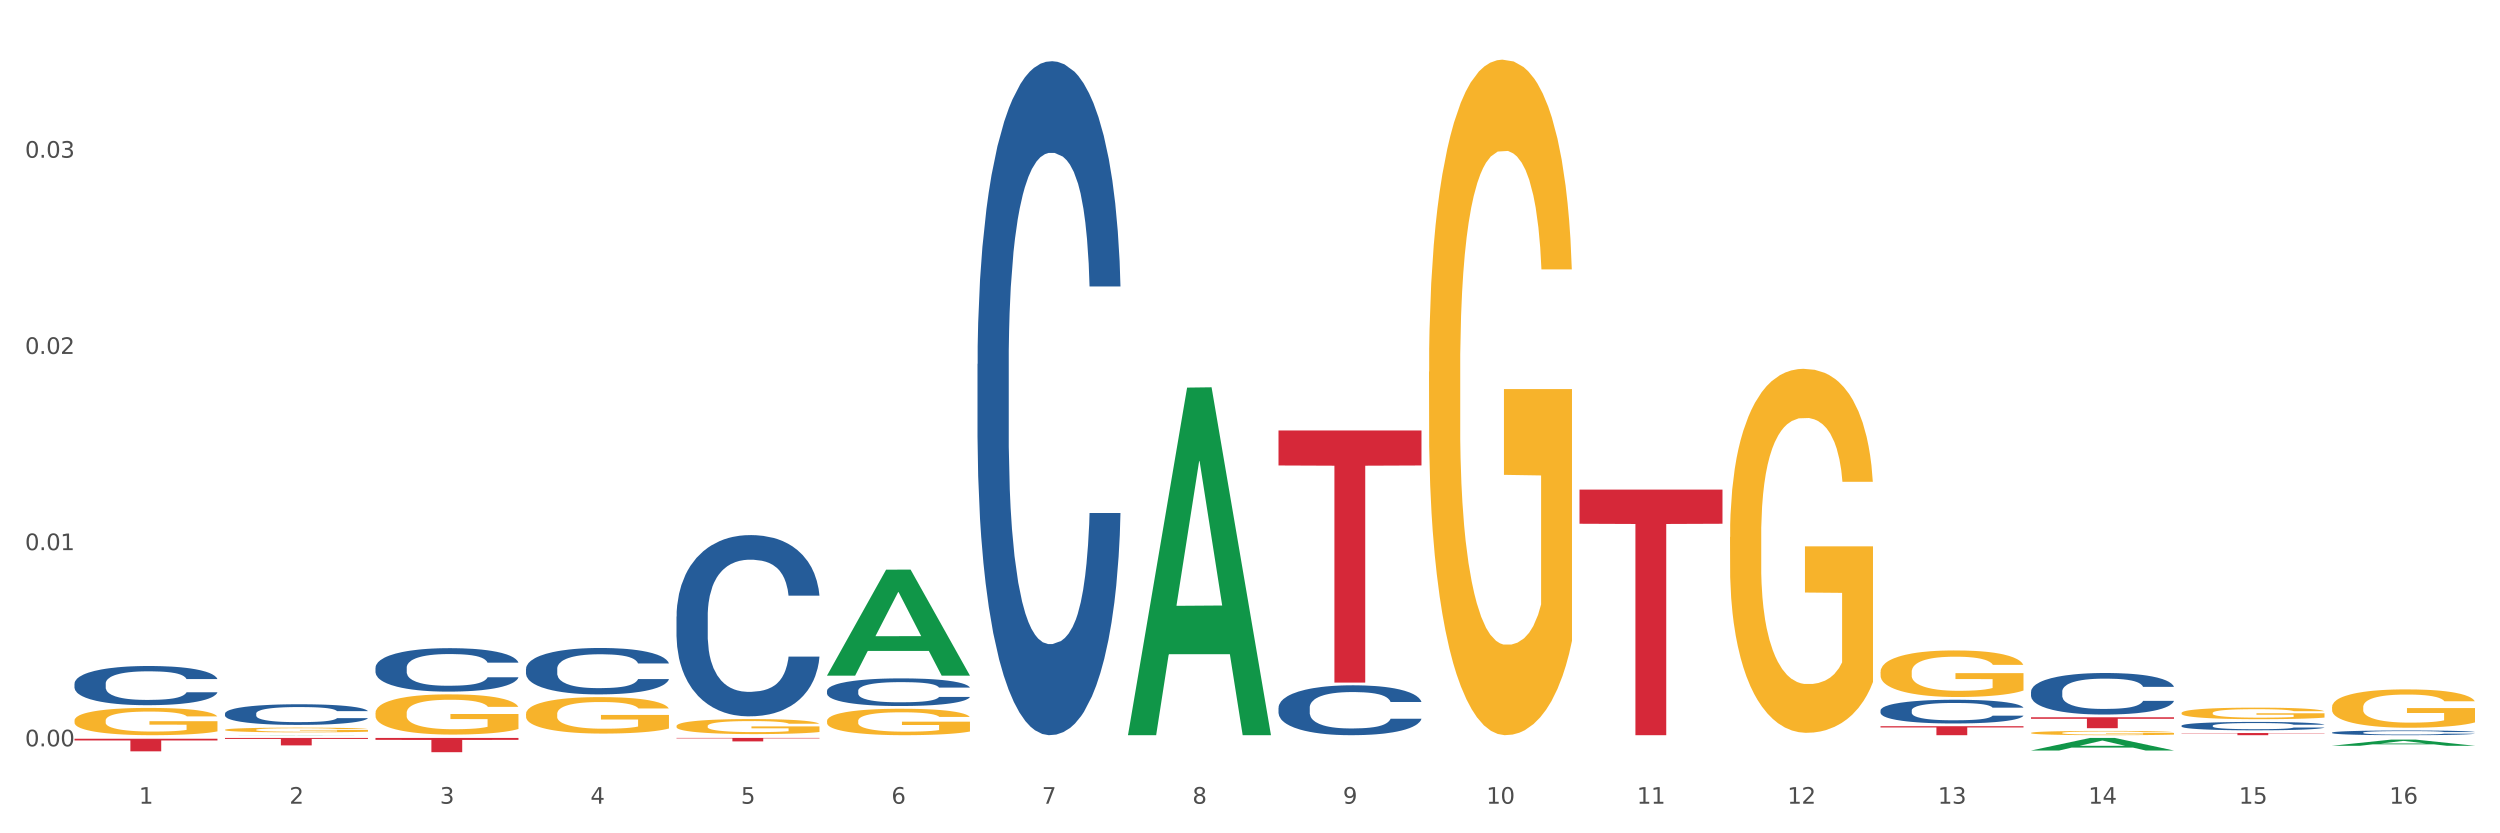 <?xml version="1.0" encoding="utf-8" standalone="no"?>
<!DOCTYPE svg PUBLIC "-//W3C//DTD SVG 1.1//EN"
  "http://www.w3.org/Graphics/SVG/1.1/DTD/svg11.dtd">
<svg xmlns:xlink="http://www.w3.org/1999/xlink" width="1080pt" height="360pt" viewBox="0 0 1080 360" xmlns="http://www.w3.org/2000/svg" version="1.1">
 <rect x="0" y="0" width="1080" height="360" fill="#333333" stroke="none"/>
 <defs>
  <style type="text/css">*{stroke-linejoin: round; stroke-linecap: butt}</style>
 </defs>
 <g id="figure_1">
  <g id="patch_1">
   <path d="M 0 360 
L 1080 360 
L 1080 0 
L 0 0 
z
" style="fill: #ffffff; stroke: #ffffff; stroke-linejoin: miter"/>
  </g>
  <g id="axes_1">
   <g id="matplotlib.axis_1">
    <g id="xtick_1">
     <g id="text_1">
      <!-- 1 -->
      <g style="fill: #4d4d4d" transform="translate(60.004 347.204) scale(0.096 -0.096)">
       <defs>
        <path id="DejaVuSans-31" d="M 794 531 
L 1825 531 
L 1825 4091 
L 703 3866 
L 703 4441 
L 1819 4666 
L 2450 4666 
L 2450 531 
L 3481 531 
L 3481 0 
L 794 0 
L 794 531 
z
" transform="scale(0.016)"/>
       </defs>
       <use xlink:href="#DejaVuSans-31"/>
      </g>
     </g>
    </g>
    <g id="xtick_2">
     <g id="text_2">
      <!-- 2 -->
      <g style="fill: #4d4d4d" transform="translate(125.021 347.204) scale(0.096 -0.096)">
       <defs>
        <path id="DejaVuSans-32" d="M 1228 531 
L 3431 531 
L 3431 0 
L 469 0 
L 469 531 
Q 828 903 1448 1529 
Q 2069 2156 2228 2338 
Q 2531 2678 2651 2914 
Q 2772 3150 2772 3378 
Q 2772 3750 2511 3984 
Q 2250 4219 1831 4219 
Q 1534 4219 1204 4116 
Q 875 4013 500 3803 
L 500 4441 
Q 881 4594 1212 4672 
Q 1544 4750 1819 4750 
Q 2544 4750 2975 4387 
Q 3406 4025 3406 3419 
Q 3406 3131 3298 2873 
Q 3191 2616 2906 2266 
Q 2828 2175 2409 1742 
Q 1991 1309 1228 531 
z
" transform="scale(0.016)"/>
       </defs>
       <use xlink:href="#DejaVuSans-32"/>
      </g>
     </g>
    </g>
    <g id="xtick_3">
     <g id="text_3">
      <!-- 3 -->
      <g style="fill: #4d4d4d" transform="translate(190.039 347.204) scale(0.096 -0.096)">
       <defs>
        <path id="DejaVuSans-33" d="M 2597 2516 
Q 3050 2419 3304 2112 
Q 3559 1806 3559 1356 
Q 3559 666 3084 287 
Q 2609 -91 1734 -91 
Q 1441 -91 1130 -33 
Q 819 25 488 141 
L 488 750 
Q 750 597 1062 519 
Q 1375 441 1716 441 
Q 2309 441 2620 675 
Q 2931 909 2931 1356 
Q 2931 1769 2642 2001 
Q 2353 2234 1838 2234 
L 1294 2234 
L 1294 2753 
L 1863 2753 
Q 2328 2753 2575 2939 
Q 2822 3125 2822 3475 
Q 2822 3834 2567 4026 
Q 2313 4219 1838 4219 
Q 1578 4219 1281 4162 
Q 984 4106 628 3988 
L 628 4550 
Q 988 4650 1302 4700 
Q 1616 4750 1894 4750 
Q 2613 4750 3031 4423 
Q 3450 4097 3450 3541 
Q 3450 3153 3228 2886 
Q 3006 2619 2597 2516 
z
" transform="scale(0.016)"/>
       </defs>
       <use xlink:href="#DejaVuSans-33"/>
      </g>
     </g>
    </g>
    <g id="xtick_4">
     <g id="text_4">
      <!-- 4 -->
      <g style="fill: #4d4d4d" transform="translate(255.056 347.204) scale(0.096 -0.096)">
       <defs>
        <path id="DejaVuSans-34" d="M 2419 4116 
L 825 1625 
L 2419 1625 
L 2419 4116 
z
M 2253 4666 
L 3047 4666 
L 3047 1625 
L 3713 1625 
L 3713 1100 
L 3047 1100 
L 3047 0 
L 2419 0 
L 2419 1100 
L 313 1100 
L 313 1709 
L 2253 4666 
z
" transform="scale(0.016)"/>
       </defs>
       <use xlink:href="#DejaVuSans-34"/>
      </g>
     </g>
    </g>
    <g id="xtick_5">
     <g id="text_5">
      <!-- 5 -->
      <g style="fill: #4d4d4d" transform="translate(320.073 347.204) scale(0.096 -0.096)">
       <defs>
        <path id="DejaVuSans-35" d="M 691 4666 
L 3169 4666 
L 3169 4134 
L 1269 4134 
L 1269 2991 
Q 1406 3038 1543 3061 
Q 1681 3084 1819 3084 
Q 2600 3084 3056 2656 
Q 3513 2228 3513 1497 
Q 3513 744 3044 326 
Q 2575 -91 1722 -91 
Q 1428 -91 1123 -41 
Q 819 9 494 109 
L 494 744 
Q 775 591 1075 516 
Q 1375 441 1709 441 
Q 2250 441 2565 725 
Q 2881 1009 2881 1497 
Q 2881 1984 2565 2268 
Q 2250 2553 1709 2553 
Q 1456 2553 1204 2497 
Q 953 2441 691 2322 
L 691 4666 
z
" transform="scale(0.016)"/>
       </defs>
       <use xlink:href="#DejaVuSans-35"/>
      </g>
     </g>
    </g>
    <g id="xtick_6">
     <g id="text_6">
      <!-- 6 -->
      <g style="fill: #4d4d4d" transform="translate(385.09 347.204) scale(0.096 -0.096)">
       <defs>
        <path id="DejaVuSans-36" d="M 2113 2584 
Q 1688 2584 1439 2293 
Q 1191 2003 1191 1497 
Q 1191 994 1439 701 
Q 1688 409 2113 409 
Q 2538 409 2786 701 
Q 3034 994 3034 1497 
Q 3034 2003 2786 2293 
Q 2538 2584 2113 2584 
z
M 3366 4563 
L 3366 3988 
Q 3128 4100 2886 4159 
Q 2644 4219 2406 4219 
Q 1781 4219 1451 3797 
Q 1122 3375 1075 2522 
Q 1259 2794 1537 2939 
Q 1816 3084 2150 3084 
Q 2853 3084 3261 2657 
Q 3669 2231 3669 1497 
Q 3669 778 3244 343 
Q 2819 -91 2113 -91 
Q 1303 -91 875 529 
Q 447 1150 447 2328 
Q 447 3434 972 4092 
Q 1497 4750 2381 4750 
Q 2619 4750 2861 4703 
Q 3103 4656 3366 4563 
z
" transform="scale(0.016)"/>
       </defs>
       <use xlink:href="#DejaVuSans-36"/>
      </g>
     </g>
    </g>
    <g id="xtick_7">
     <g id="text_7">
      <!-- 7 -->
      <g style="fill: #4d4d4d" transform="translate(450.108 347.204) scale(0.096 -0.096)">
       <defs>
        <path id="DejaVuSans-37" d="M 525 4666 
L 3525 4666 
L 3525 4397 
L 1831 0 
L 1172 0 
L 2766 4134 
L 525 4134 
L 525 4666 
z
" transform="scale(0.016)"/>
       </defs>
       <use xlink:href="#DejaVuSans-37"/>
      </g>
     </g>
    </g>
    <g id="xtick_8">
     <g id="text_8">
      <!-- 8 -->
      <g style="fill: #4d4d4d" transform="translate(515.125 347.204) scale(0.096 -0.096)">
       <defs>
        <path id="DejaVuSans-38" d="M 2034 2216 
Q 1584 2216 1326 1975 
Q 1069 1734 1069 1313 
Q 1069 891 1326 650 
Q 1584 409 2034 409 
Q 2484 409 2743 651 
Q 3003 894 3003 1313 
Q 3003 1734 2745 1975 
Q 2488 2216 2034 2216 
z
M 1403 2484 
Q 997 2584 770 2862 
Q 544 3141 544 3541 
Q 544 4100 942 4425 
Q 1341 4750 2034 4750 
Q 2731 4750 3128 4425 
Q 3525 4100 3525 3541 
Q 3525 3141 3298 2862 
Q 3072 2584 2669 2484 
Q 3125 2378 3379 2068 
Q 3634 1759 3634 1313 
Q 3634 634 3220 271 
Q 2806 -91 2034 -91 
Q 1263 -91 848 271 
Q 434 634 434 1313 
Q 434 1759 690 2068 
Q 947 2378 1403 2484 
z
M 1172 3481 
Q 1172 3119 1398 2916 
Q 1625 2713 2034 2713 
Q 2441 2713 2670 2916 
Q 2900 3119 2900 3481 
Q 2900 3844 2670 4047 
Q 2441 4250 2034 4250 
Q 1625 4250 1398 4047 
Q 1172 3844 1172 3481 
z
" transform="scale(0.016)"/>
       </defs>
       <use xlink:href="#DejaVuSans-38"/>
      </g>
     </g>
    </g>
    <g id="xtick_9">
     <g id="text_9">
      <!-- 9 -->
      <g style="fill: #4d4d4d" transform="translate(580.142 347.204) scale(0.096 -0.096)">
       <defs>
        <path id="DejaVuSans-39" d="M 703 97 
L 703 672 
Q 941 559 1184 500 
Q 1428 441 1663 441 
Q 2288 441 2617 861 
Q 2947 1281 2994 2138 
Q 2813 1869 2534 1725 
Q 2256 1581 1919 1581 
Q 1219 1581 811 2004 
Q 403 2428 403 3163 
Q 403 3881 828 4315 
Q 1253 4750 1959 4750 
Q 2769 4750 3195 4129 
Q 3622 3509 3622 2328 
Q 3622 1225 3098 567 
Q 2575 -91 1691 -91 
Q 1453 -91 1209 -44 
Q 966 3 703 97 
z
M 1959 2075 
Q 2384 2075 2632 2365 
Q 2881 2656 2881 3163 
Q 2881 3666 2632 3958 
Q 2384 4250 1959 4250 
Q 1534 4250 1286 3958 
Q 1038 3666 1038 3163 
Q 1038 2656 1286 2365 
Q 1534 2075 1959 2075 
z
" transform="scale(0.016)"/>
       </defs>
       <use xlink:href="#DejaVuSans-39"/>
      </g>
     </g>
    </g>
    <g id="xtick_10">
     <g id="text_10">
      <!-- 10 -->
      <g style="fill: #4d4d4d" transform="translate(642.105 347.204) scale(0.096 -0.096)">
       <defs>
        <path id="DejaVuSans-30" d="M 2034 4250 
Q 1547 4250 1301 3770 
Q 1056 3291 1056 2328 
Q 1056 1369 1301 889 
Q 1547 409 2034 409 
Q 2525 409 2770 889 
Q 3016 1369 3016 2328 
Q 3016 3291 2770 3770 
Q 2525 4250 2034 4250 
z
M 2034 4750 
Q 2819 4750 3233 4129 
Q 3647 3509 3647 2328 
Q 3647 1150 3233 529 
Q 2819 -91 2034 -91 
Q 1250 -91 836 529 
Q 422 1150 422 2328 
Q 422 3509 836 4129 
Q 1250 4750 2034 4750 
z
" transform="scale(0.016)"/>
       </defs>
       <use xlink:href="#DejaVuSans-31"/>
       <use xlink:href="#DejaVuSans-30" transform="translate(63.623 0)"/>
      </g>
     </g>
    </g>
    <g id="xtick_11">
     <g id="text_11">
      <!-- 11 -->
      <g style="fill: #4d4d4d" transform="translate(707.123 347.204) scale(0.096 -0.096)">
       <use xlink:href="#DejaVuSans-31"/>
       <use xlink:href="#DejaVuSans-31" transform="translate(63.623 0)"/>
      </g>
     </g>
    </g>
    <g id="xtick_12">
     <g id="text_12">
      <!-- 12 -->
      <g style="fill: #4d4d4d" transform="translate(772.14 347.204) scale(0.096 -0.096)">
       <use xlink:href="#DejaVuSans-31"/>
       <use xlink:href="#DejaVuSans-32" transform="translate(63.623 0)"/>
      </g>
     </g>
    </g>
    <g id="xtick_13">
     <g id="text_13">
      <!-- 13 -->
      <g style="fill: #4d4d4d" transform="translate(837.157 347.204) scale(0.096 -0.096)">
       <use xlink:href="#DejaVuSans-31"/>
       <use xlink:href="#DejaVuSans-33" transform="translate(63.623 0)"/>
      </g>
     </g>
    </g>
    <g id="xtick_14">
     <g id="text_14">
      <!-- 14 -->
      <g style="fill: #4d4d4d" transform="translate(902.174 347.204) scale(0.096 -0.096)">
       <use xlink:href="#DejaVuSans-31"/>
       <use xlink:href="#DejaVuSans-34" transform="translate(63.623 0)"/>
      </g>
     </g>
    </g>
    <g id="xtick_15">
     <g id="text_15">
      <!-- 15 -->
      <g style="fill: #4d4d4d" transform="translate(967.192 347.204) scale(0.096 -0.096)">
       <use xlink:href="#DejaVuSans-31"/>
       <use xlink:href="#DejaVuSans-35" transform="translate(63.623 0)"/>
      </g>
     </g>
    </g>
    <g id="xtick_16">
     <g id="text_16">
      <!-- 16 -->
      <g style="fill: #4d4d4d" transform="translate(1032.209 347.204) scale(0.096 -0.096)">
       <use xlink:href="#DejaVuSans-31"/>
       <use xlink:href="#DejaVuSans-36" transform="translate(63.623 0)"/>
      </g>
     </g>
    </g>
    <g id="xtick_17"/>
    <g id="xtick_18"/>
    <g id="xtick_19"/>
    <g id="xtick_20"/>
    <g id="xtick_21"/>
    <g id="xtick_22"/>
    <g id="xtick_23"/>
    <g id="xtick_24"/>
    <g id="xtick_25"/>
    <g id="xtick_26"/>
    <g id="xtick_27"/>
    <g id="xtick_28"/>
    <g id="xtick_29"/>
    <g id="xtick_30"/>
    <g id="xtick_31"/>
   </g>
   <g id="matplotlib.axis_2">
    <g id="ytick_1">
     <g id="text_17">
      <!-- 0.00 -->
      <g style="fill: #4d4d4d" transform="translate(10.8 322.424) scale(0.096 -0.096)">
       <defs>
        <path id="DejaVuSans-2e" d="M 684 794 
L 1344 794 
L 1344 0 
L 684 0 
L 684 794 
z
" transform="scale(0.016)"/>
       </defs>
       <use xlink:href="#DejaVuSans-30"/>
       <use xlink:href="#DejaVuSans-2e" transform="translate(63.623 0)"/>
       <use xlink:href="#DejaVuSans-30" transform="translate(95.41 0)"/>
       <use xlink:href="#DejaVuSans-30" transform="translate(159.033 0)"/>
      </g>
     </g>
    </g>
    <g id="ytick_2">
     <g id="text_18">
      <!-- 0.01 -->
      <g style="fill: #4d4d4d" transform="translate(10.8 237.661) scale(0.096 -0.096)">
       <use xlink:href="#DejaVuSans-30"/>
       <use xlink:href="#DejaVuSans-2e" transform="translate(63.623 0)"/>
       <use xlink:href="#DejaVuSans-30" transform="translate(95.41 0)"/>
       <use xlink:href="#DejaVuSans-31" transform="translate(159.033 0)"/>
      </g>
     </g>
    </g>
    <g id="ytick_3">
     <g id="text_19">
      <!-- 0.02 -->
      <g style="fill: #4d4d4d" transform="translate(10.8 152.899) scale(0.096 -0.096)">
       <use xlink:href="#DejaVuSans-30"/>
       <use xlink:href="#DejaVuSans-2e" transform="translate(63.623 0)"/>
       <use xlink:href="#DejaVuSans-30" transform="translate(95.41 0)"/>
       <use xlink:href="#DejaVuSans-32" transform="translate(159.033 0)"/>
      </g>
     </g>
    </g>
    <g id="ytick_4">
     <g id="text_20">
      <!-- 0.03 -->
      <g style="fill: #4d4d4d" transform="translate(10.8 68.137) scale(0.096 -0.096)">
       <use xlink:href="#DejaVuSans-30"/>
       <use xlink:href="#DejaVuSans-2e" transform="translate(63.623 0)"/>
       <use xlink:href="#DejaVuSans-30" transform="translate(95.41 0)"/>
       <use xlink:href="#DejaVuSans-33" transform="translate(159.033 0)"/>
      </g>
     </g>
    </g>
    <g id="ytick_5"/>
    <g id="ytick_6"/>
    <g id="ytick_7"/>
    <g id="ytick_8"/>
   </g>
   <g id="PolyCollection_1">
    <path d="M 97.192 317.604 
L 97.256 317.604 
L 122.727 317.551 
L 133.297 317.551 
L 158.959 317.604 
L 146.733 317.604 
L 141.193 317.592 
L 114.894 317.592 
L 114.703 317.592 
L 109.354 317.604 
L 97.192 317.604 
L 97.192 317.604 
L 118.206 317.584 
L 137.882 317.584 
L 128.139 317.562 
L 128.012 317.562 
L 127.884 317.562 
L 118.142 317.584 
L 118.206 317.584 
L 97.192 317.604 
z
" clip-path="url(#pf3835d07ed)" style="fill: #109648"/>
    <path d="M 357.261 311.457 
L 357.334 311.447 
L 357.334 311.071 
L 357.48 310.748 
L 358.209 309.965 
L 359.303 309.318 
L 360.105 308.974 
L 360.907 308.692 
L 361.855 308.41 
L 363.022 308.118 
L 365.137 307.69 
L 366.45 307.471 
L 368.054 307.241 
L 370.971 306.907 
L 373.086 306.719 
L 375.273 306.563 
L 378.847 306.375 
L 381.18 306.292 
L 383.66 306.229 
L 386.649 306.187 
L 388.91 306.177 
L 393.869 306.208 
L 398.098 306.302 
L 400.14 306.375 
L 402.766 306.5 
L 404.151 306.584 
L 406.412 306.751 
L 408.745 306.97 
L 410.35 307.158 
L 412.756 307.513 
L 414.579 307.867 
L 416.256 308.306 
L 417.132 308.608 
L 417.788 308.89 
L 418.371 309.214 
L 418.955 309.725 
L 405.828 309.725 
L 405.318 309.36 
L 404.516 309.015 
L 403.349 308.681 
L 402.328 308.473 
L 400.578 308.212 
L 398.974 308.045 
L 397.296 307.92 
L 395.254 307.815 
L 393.65 307.763 
L 391.39 307.721 
L 386.941 307.732 
L 383.951 307.815 
L 381.909 307.92 
L 380.597 308.014 
L 379.43 308.118 
L 378.117 308.264 
L 376.586 308.483 
L 375.492 308.681 
L 374.398 308.932 
L 373.523 309.182 
L 372.721 309.475 
L 372.065 309.788 
L 371.554 310.111 
L 371.117 310.508 
L 370.752 311.165 
L 370.752 312.595 
L 370.898 312.919 
L 371.263 313.346 
L 371.7 313.67 
L 372.429 314.056 
L 373.086 314.317 
L 374.325 314.693 
L 375.711 315.006 
L 376.805 315.204 
L 377.899 315.371 
L 379.795 315.601 
L 381.909 315.788 
L 383.733 315.903 
L 386.212 316.008 
L 387.889 316.049 
L 389.348 316.07 
L 392.921 316.07 
L 395.473 316.039 
L 398.317 315.966 
L 400.505 315.872 
L 402.328 315.757 
L 404.37 315.569 
L 405.683 315.392 
L 405.683 313.211 
L 389.639 313.2 
L 389.639 311.75 
L 419.028 311.75 
L 419.028 316.008 
L 417.788 316.227 
L 416.402 316.425 
L 414.944 316.603 
L 412.756 316.822 
L 410.131 317.03 
L 407.797 317.176 
L 405.318 317.302 
L 402.401 317.417 
L 398.609 317.521 
L 396.275 317.563 
L 393.358 317.594 
L 389.931 317.604 
L 386.941 317.584 
L 384.024 317.531 
L 380.961 317.437 
L 377.972 317.302 
L 375.711 317.166 
L 373.45 316.999 
L 371.044 316.78 
L 369.148 316.571 
L 367.689 316.383 
L 366.085 316.143 
L 364.335 315.83 
L 363.022 315.548 
L 361.855 315.256 
L 360.616 314.881 
L 359.741 314.557 
L 358.866 314.15 
L 358.355 313.847 
L 357.772 313.378 
L 357.334 312.72 
L 357.261 311.457 
z
" clip-path="url(#pf3835d07ed)" style="fill: #f7b32b"/>
    <path d="M 617.33 160.621 
L 617.403 160.355 
L 617.403 150.76 
L 617.549 142.497 
L 618.278 122.508 
L 619.372 105.984 
L 620.174 97.188 
L 620.976 89.992 
L 621.924 82.796 
L 623.091 75.333 
L 625.206 64.406 
L 626.519 58.809 
L 628.123 52.945 
L 631.04 44.416 
L 633.155 39.619 
L 635.342 35.621 
L 638.916 30.823 
L 641.249 28.691 
L 643.729 27.092 
L 646.718 26.026 
L 648.979 25.759 
L 653.938 26.559 
L 658.167 28.958 
L 660.209 30.823 
L 662.835 34.022 
L 664.22 36.154 
L 666.481 40.418 
L 668.814 46.015 
L 670.419 50.813 
L 672.825 59.875 
L 674.648 68.937 
L 676.325 80.131 
L 677.201 87.86 
L 677.857 95.056 
L 678.44 103.318 
L 679.024 116.378 
L 665.897 116.378 
L 665.387 107.05 
L 664.585 98.254 
L 663.418 89.725 
L 662.397 84.395 
L 660.647 77.732 
L 659.043 73.467 
L 657.365 70.269 
L 655.323 67.604 
L 653.719 66.271 
L 651.458 65.205 
L 647.01 65.472 
L 644.02 67.604 
L 641.978 70.269 
L 640.666 72.668 
L 639.499 75.333 
L 638.186 79.064 
L 636.655 84.662 
L 635.561 89.725 
L 634.467 96.122 
L 633.592 102.519 
L 632.79 109.981 
L 632.134 117.977 
L 631.623 126.239 
L 631.186 136.367 
L 630.821 153.158 
L 630.821 189.672 
L 630.967 197.935 
L 631.332 208.862 
L 631.769 217.124 
L 632.498 226.986 
L 633.155 233.649 
L 634.394 243.244 
L 635.78 251.24 
L 636.874 256.304 
L 637.968 260.568 
L 639.864 266.432 
L 641.978 271.229 
L 643.801 274.161 
L 646.281 276.826 
L 647.958 277.892 
L 649.417 278.425 
L 652.99 278.425 
L 655.542 277.626 
L 658.386 275.76 
L 660.574 273.361 
L 662.397 270.429 
L 664.439 265.632 
L 665.752 261.101 
L 665.752 205.397 
L 649.708 205.131 
L 649.708 168.084 
L 679.097 168.084 
L 679.097 276.826 
L 677.857 282.423 
L 676.471 287.487 
L 675.013 292.018 
L 672.825 297.615 
L 670.2 302.945 
L 667.866 306.677 
L 665.387 309.875 
L 662.47 312.807 
L 658.678 315.472 
L 656.344 316.538 
L 653.427 317.338 
L 650 317.604 
L 647.01 317.071 
L 644.093 315.739 
L 641.03 313.34 
L 638.041 309.875 
L 635.78 306.41 
L 633.519 302.146 
L 631.113 296.549 
L 629.217 291.218 
L 627.758 286.421 
L 626.154 280.291 
L 624.404 272.295 
L 623.091 265.099 
L 621.924 257.636 
L 620.685 248.041 
L 619.81 239.779 
L 618.934 229.385 
L 618.424 221.655 
L 617.841 209.662 
L 617.403 192.871 
L 617.33 160.621 
z
" clip-path="url(#pf3835d07ed)" style="fill: #f7b32b"/>
    <path d="M 747.365 231.992 
L 747.438 231.848 
L 747.438 226.678 
L 747.583 222.226 
L 748.313 211.455 
L 749.407 202.55 
L 750.209 197.811 
L 751.011 193.933 
L 751.959 190.056 
L 753.126 186.034 
L 755.24 180.146 
L 756.553 177.13 
L 758.157 173.97 
L 761.074 169.375 
L 763.189 166.789 
L 765.377 164.635 
L 768.95 162.05 
L 771.284 160.901 
L 773.763 160.039 
L 776.753 159.465 
L 779.014 159.321 
L 783.972 159.752 
L 788.202 161.045 
L 790.244 162.05 
L 792.869 163.773 
L 794.255 164.922 
L 796.515 167.22 
L 798.849 170.236 
L 800.453 172.821 
L 802.86 177.704 
L 804.683 182.587 
L 806.36 188.619 
L 807.235 192.784 
L 807.891 196.662 
L 808.475 201.114 
L 809.058 208.151 
L 795.932 208.151 
L 795.421 203.125 
L 794.619 198.385 
L 793.452 193.79 
L 792.432 190.917 
L 790.681 187.327 
L 789.077 185.029 
L 787.4 183.305 
L 785.358 181.869 
L 783.754 181.151 
L 781.493 180.577 
L 777.045 180.72 
L 774.055 181.869 
L 772.013 183.305 
L 770.7 184.598 
L 769.533 186.034 
L 768.221 188.045 
L 766.689 191.061 
L 765.596 193.79 
L 764.502 197.236 
L 763.627 200.683 
L 762.824 204.705 
L 762.168 209.013 
L 761.658 213.465 
L 761.22 218.923 
L 760.856 227.971 
L 760.856 247.646 
L 761.001 252.098 
L 761.366 257.987 
L 761.804 262.439 
L 762.533 267.753 
L 763.189 271.343 
L 764.429 276.513 
L 765.814 280.822 
L 766.908 283.551 
L 768.002 285.848 
L 769.898 289.008 
L 772.013 291.593 
L 773.836 293.173 
L 776.315 294.609 
L 777.993 295.184 
L 779.451 295.471 
L 783.024 295.471 
L 785.577 295.04 
L 788.421 294.035 
L 790.608 292.742 
L 792.432 291.162 
L 794.473 288.577 
L 795.786 286.136 
L 795.786 256.12 
L 779.743 255.976 
L 779.743 236.013 
L 809.131 236.013 
L 809.131 294.609 
L 807.891 297.625 
L 806.506 300.354 
L 805.047 302.795 
L 802.86 305.811 
L 800.234 308.684 
L 797.901 310.694 
L 795.421 312.418 
L 792.504 313.997 
L 788.712 315.434 
L 786.379 316.008 
L 783.462 316.439 
L 780.034 316.583 
L 777.045 316.295 
L 774.128 315.577 
L 771.065 314.285 
L 768.075 312.418 
L 765.814 310.551 
L 763.554 308.253 
L 761.147 305.237 
L 759.251 302.364 
L 757.793 299.779 
L 756.188 296.476 
L 754.438 292.168 
L 753.126 288.29 
L 751.959 284.269 
L 750.719 279.098 
L 749.844 274.646 
L 748.969 269.045 
L 748.459 264.88 
L 747.875 258.417 
L 747.438 249.37 
L 747.365 231.992 
z
" clip-path="url(#pf3835d07ed)" style="fill: #f7b32b"/>
    <path d="M 812.382 290.288 
L 812.455 290.27 
L 812.455 289.608 
L 812.601 289.038 
L 813.33 287.659 
L 814.424 286.519 
L 815.226 285.913 
L 816.028 285.416 
L 816.976 284.92 
L 818.143 284.405 
L 820.258 283.651 
L 821.57 283.265 
L 823.175 282.861 
L 826.092 282.272 
L 828.206 281.941 
L 830.394 281.666 
L 833.967 281.335 
L 836.301 281.188 
L 838.78 281.077 
L 841.77 281.004 
L 844.031 280.985 
L 848.99 281.041 
L 853.219 281.206 
L 855.261 281.335 
L 857.886 281.555 
L 859.272 281.702 
L 861.532 281.997 
L 863.866 282.383 
L 865.47 282.714 
L 867.877 283.339 
L 869.7 283.964 
L 871.377 284.736 
L 872.252 285.269 
L 872.909 285.765 
L 873.492 286.335 
L 874.075 287.236 
L 860.949 287.236 
L 860.439 286.593 
L 859.636 285.986 
L 858.47 285.398 
L 857.449 285.03 
L 855.699 284.57 
L 854.094 284.276 
L 852.417 284.056 
L 850.375 283.872 
L 848.771 283.78 
L 846.51 283.706 
L 842.062 283.725 
L 839.072 283.872 
L 837.03 284.056 
L 835.717 284.221 
L 834.551 284.405 
L 833.238 284.662 
L 831.707 285.048 
L 830.613 285.398 
L 829.519 285.839 
L 828.644 286.28 
L 827.842 286.795 
L 827.185 287.347 
L 826.675 287.917 
L 826.237 288.615 
L 825.873 289.773 
L 825.873 292.292 
L 826.019 292.862 
L 826.383 293.616 
L 826.821 294.186 
L 827.55 294.866 
L 828.206 295.326 
L 829.446 295.988 
L 830.832 296.539 
L 831.925 296.888 
L 833.019 297.183 
L 834.915 297.587 
L 837.03 297.918 
L 838.853 298.12 
L 841.333 298.304 
L 843.01 298.378 
L 844.468 298.414 
L 848.042 298.414 
L 850.594 298.359 
L 853.438 298.231 
L 855.626 298.065 
L 857.449 297.863 
L 859.491 297.532 
L 860.803 297.219 
L 860.803 293.377 
L 844.76 293.359 
L 844.76 290.803 
L 874.148 290.803 
L 874.148 298.304 
L 872.909 298.69 
L 871.523 299.04 
L 870.065 299.352 
L 867.877 299.738 
L 865.252 300.106 
L 862.918 300.363 
L 860.439 300.584 
L 857.522 300.786 
L 853.73 300.97 
L 851.396 301.044 
L 848.479 301.099 
L 845.052 301.117 
L 842.062 301.08 
L 839.145 300.988 
L 836.082 300.823 
L 833.092 300.584 
L 830.832 300.345 
L 828.571 300.051 
L 826.164 299.665 
L 824.268 299.297 
L 822.81 298.966 
L 821.206 298.543 
L 819.455 297.992 
L 818.143 297.495 
L 816.976 296.98 
L 815.736 296.319 
L 814.861 295.749 
L 813.986 295.032 
L 813.476 294.498 
L 812.892 293.671 
L 812.455 292.513 
L 812.382 290.288 
z
" clip-path="url(#pf3835d07ed)" style="fill: #f7b32b"/>
    <path d="M 877.399 316.608 
L 877.472 316.606 
L 877.472 316.546 
L 877.618 316.493 
L 878.347 316.366 
L 879.441 316.261 
L 880.243 316.206 
L 881.045 316.16 
L 881.993 316.114 
L 883.16 316.067 
L 885.275 315.997 
L 886.588 315.962 
L 888.192 315.925 
L 891.109 315.871 
L 893.224 315.84 
L 895.411 315.815 
L 898.985 315.784 
L 901.318 315.771 
L 903.798 315.761 
L 906.787 315.754 
L 909.048 315.752 
L 914.007 315.757 
L 918.236 315.773 
L 920.278 315.784 
L 922.904 315.805 
L 924.289 315.818 
L 926.55 315.845 
L 928.883 315.881 
L 930.488 315.911 
L 932.894 315.969 
L 934.717 316.026 
L 936.394 316.097 
L 937.27 316.146 
L 937.926 316.192 
L 938.509 316.244 
L 939.093 316.327 
L 925.966 316.327 
L 925.456 316.268 
L 924.654 316.212 
L 923.487 316.158 
L 922.466 316.124 
L 920.716 316.082 
L 919.111 316.055 
L 917.434 316.035 
L 915.392 316.018 
L 913.788 316.009 
L 911.527 316.003 
L 907.079 316.004 
L 904.089 316.018 
L 902.047 316.035 
L 900.735 316.05 
L 899.568 316.067 
L 898.255 316.09 
L 896.724 316.126 
L 895.63 316.158 
L 894.536 316.199 
L 893.661 316.239 
L 892.859 316.287 
L 892.203 316.337 
L 891.692 316.39 
L 891.255 316.454 
L 890.89 316.561 
L 890.89 316.792 
L 891.036 316.845 
L 891.4 316.914 
L 891.838 316.967 
L 892.567 317.029 
L 893.224 317.072 
L 894.463 317.132 
L 895.849 317.183 
L 896.943 317.215 
L 898.037 317.242 
L 899.933 317.28 
L 902.047 317.31 
L 903.87 317.329 
L 906.35 317.346 
L 908.027 317.352 
L 909.486 317.356 
L 913.059 317.356 
L 915.611 317.351 
L 918.455 317.339 
L 920.643 317.324 
L 922.466 317.305 
L 924.508 317.275 
L 925.82 317.246 
L 925.82 316.892 
L 909.777 316.891 
L 909.777 316.655 
L 939.166 316.655 
L 939.166 317.346 
L 937.926 317.381 
L 936.54 317.413 
L 935.082 317.442 
L 932.894 317.478 
L 930.269 317.511 
L 927.935 317.535 
L 925.456 317.555 
L 922.539 317.574 
L 918.747 317.591 
L 916.413 317.598 
L 913.496 317.603 
L 910.069 317.604 
L 907.079 317.601 
L 904.162 317.593 
L 901.099 317.577 
L 898.109 317.555 
L 895.849 317.533 
L 893.588 317.506 
L 891.182 317.471 
L 889.286 317.437 
L 887.827 317.406 
L 886.223 317.368 
L 884.473 317.317 
L 883.16 317.271 
L 881.993 317.224 
L 880.754 317.163 
L 879.879 317.11 
L 879.003 317.044 
L 878.493 316.995 
L 877.91 316.919 
L 877.472 316.813 
L 877.399 316.608 
z
" clip-path="url(#pf3835d07ed)" style="fill: #f7b32b"/>
    <path d="M 942.416 308.007 
L 942.489 308.002 
L 942.489 307.838 
L 942.635 307.696 
L 943.364 307.354 
L 944.458 307.071 
L 945.26 306.921 
L 946.063 306.797 
L 947.011 306.674 
L 948.177 306.546 
L 950.292 306.359 
L 951.605 306.263 
L 953.209 306.163 
L 956.126 306.017 
L 958.241 305.935 
L 960.429 305.866 
L 964.002 305.784 
L 966.335 305.748 
L 968.815 305.72 
L 971.805 305.702 
L 974.065 305.697 
L 979.024 305.711 
L 983.254 305.752 
L 985.296 305.784 
L 987.921 305.839 
L 989.306 305.875 
L 991.567 305.948 
L 993.901 306.044 
L 995.505 306.126 
L 997.911 306.282 
L 999.734 306.437 
L 1001.412 306.628 
L 1002.287 306.761 
L 1002.943 306.884 
L 1003.526 307.025 
L 1004.11 307.249 
L 990.984 307.249 
L 990.473 307.089 
L 989.671 306.939 
L 988.504 306.793 
L 987.483 306.701 
L 985.733 306.587 
L 984.129 306.514 
L 982.451 306.46 
L 980.41 306.414 
L 978.805 306.391 
L 976.545 306.373 
L 972.096 306.377 
L 969.106 306.414 
L 967.065 306.46 
L 965.752 306.501 
L 964.585 306.546 
L 963.273 306.61 
L 961.741 306.706 
L 960.647 306.793 
L 959.553 306.902 
L 958.678 307.012 
L 957.876 307.14 
L 957.22 307.276 
L 956.709 307.418 
L 956.272 307.591 
L 955.907 307.879 
L 955.907 308.504 
L 956.053 308.646 
L 956.418 308.833 
L 956.855 308.974 
L 957.585 309.143 
L 958.241 309.257 
L 959.481 309.421 
L 960.866 309.558 
L 961.96 309.645 
L 963.054 309.718 
L 964.95 309.818 
L 967.065 309.901 
L 968.888 309.951 
L 971.367 309.996 
L 973.044 310.015 
L 974.503 310.024 
L 978.076 310.024 
L 980.628 310.01 
L 983.472 309.978 
L 985.66 309.937 
L 987.483 309.887 
L 989.525 309.805 
L 990.838 309.727 
L 990.838 308.773 
L 974.795 308.769 
L 974.795 308.134 
L 1004.183 308.134 
L 1004.183 309.996 
L 1002.943 310.092 
L 1001.558 310.179 
L 1000.099 310.257 
L 997.911 310.352 
L 995.286 310.444 
L 992.953 310.508 
L 990.473 310.562 
L 987.556 310.612 
L 983.764 310.658 
L 981.431 310.676 
L 978.514 310.69 
L 975.086 310.695 
L 972.096 310.685 
L 969.179 310.663 
L 966.117 310.622 
L 963.127 310.562 
L 960.866 310.503 
L 958.605 310.43 
L 956.199 310.334 
L 954.303 310.243 
L 952.844 310.161 
L 951.24 310.056 
L 949.49 309.919 
L 948.177 309.796 
L 947.011 309.668 
L 945.771 309.504 
L 944.896 309.362 
L 944.021 309.184 
L 943.51 309.052 
L 942.927 308.846 
L 942.489 308.559 
L 942.416 308.007 
z
" clip-path="url(#pf3835d07ed)" style="fill: #f7b32b"/>
    <path d="M 1007.434 305.474 
L 1007.507 305.459 
L 1007.507 304.914 
L 1007.652 304.444 
L 1008.382 303.309 
L 1009.475 302.37 
L 1010.278 301.871 
L 1011.08 301.462 
L 1012.028 301.054 
L 1013.195 300.63 
L 1015.309 300.009 
L 1016.622 299.691 
L 1018.226 299.358 
L 1021.143 298.874 
L 1023.258 298.601 
L 1025.446 298.374 
L 1029.019 298.102 
L 1031.353 297.981 
L 1033.832 297.89 
L 1036.822 297.829 
L 1039.083 297.814 
L 1044.041 297.859 
L 1048.271 297.996 
L 1050.313 298.102 
L 1052.938 298.283 
L 1054.324 298.404 
L 1056.584 298.647 
L 1058.918 298.965 
L 1060.522 299.237 
L 1062.929 299.752 
L 1064.752 300.266 
L 1066.429 300.902 
L 1067.304 301.341 
L 1067.96 301.75 
L 1068.544 302.219 
L 1069.127 302.961 
L 1056.001 302.961 
L 1055.49 302.431 
L 1054.688 301.931 
L 1053.521 301.447 
L 1052.5 301.144 
L 1050.75 300.766 
L 1049.146 300.524 
L 1047.469 300.342 
L 1045.427 300.191 
L 1043.823 300.115 
L 1041.562 300.054 
L 1037.114 300.07 
L 1034.124 300.191 
L 1032.082 300.342 
L 1030.769 300.478 
L 1029.602 300.63 
L 1028.29 300.842 
L 1026.758 301.159 
L 1025.665 301.447 
L 1024.571 301.81 
L 1023.696 302.174 
L 1022.893 302.598 
L 1022.237 303.052 
L 1021.727 303.521 
L 1021.289 304.096 
L 1020.925 305.05 
L 1020.925 307.124 
L 1021.07 307.593 
L 1021.435 308.214 
L 1021.873 308.683 
L 1022.602 309.243 
L 1023.258 309.621 
L 1024.498 310.166 
L 1025.883 310.62 
L 1026.977 310.908 
L 1028.071 311.15 
L 1029.967 311.483 
L 1032.082 311.756 
L 1033.905 311.922 
L 1036.384 312.074 
L 1038.062 312.134 
L 1039.52 312.165 
L 1043.093 312.165 
L 1045.646 312.119 
L 1048.49 312.013 
L 1050.677 311.877 
L 1052.5 311.71 
L 1054.542 311.438 
L 1055.855 311.181 
L 1055.855 308.017 
L 1039.812 308.002 
L 1039.812 305.898 
L 1069.2 305.898 
L 1069.2 312.074 
L 1067.96 312.392 
L 1066.575 312.679 
L 1065.116 312.937 
L 1062.929 313.254 
L 1060.303 313.557 
L 1057.97 313.769 
L 1055.49 313.951 
L 1052.573 314.117 
L 1048.781 314.269 
L 1046.448 314.329 
L 1043.531 314.375 
L 1040.103 314.39 
L 1037.114 314.359 
L 1034.197 314.284 
L 1031.134 314.148 
L 1028.144 313.951 
L 1025.883 313.754 
L 1023.623 313.512 
L 1021.216 313.194 
L 1019.32 312.891 
L 1017.862 312.619 
L 1016.257 312.27 
L 1014.507 311.816 
L 1013.195 311.408 
L 1012.028 310.984 
L 1010.788 310.439 
L 1009.913 309.97 
L 1009.038 309.379 
L 1008.527 308.94 
L 1007.944 308.259 
L 1007.507 307.305 
L 1007.434 305.474 
z
" clip-path="url(#pf3835d07ed)" style="fill: #f7b32b"/>
    <path d="M 32.175 295.32 
L 32.248 295.304 
L 32.248 294.871 
L 32.467 294.284 
L 33.27 293.201 
L 34.292 292.381 
L 36.045 291.422 
L 36.994 291.02 
L 38.235 290.572 
L 40.79 289.845 
L 43.711 289.226 
L 45.755 288.886 
L 47.288 288.669 
L 50.72 288.283 
L 52.691 288.113 
L 54.735 287.973 
L 56.487 287.881 
L 59.408 287.772 
L 61.744 287.726 
L 64.445 287.711 
L 66.709 287.726 
L 69.702 287.788 
L 74.083 287.973 
L 75.762 288.082 
L 78.025 288.267 
L 80.362 288.515 
L 82.26 288.762 
L 84.45 289.118 
L 86.713 289.582 
L 88.904 290.17 
L 90.437 290.711 
L 91.678 291.283 
L 92.773 291.979 
L 93.576 292.737 
L 93.941 293.371 
L 80.581 293.371 
L 80.216 292.799 
L 79.485 292.18 
L 78.755 291.763 
L 77.952 291.422 
L 76.711 291.036 
L 75.616 290.788 
L 73.791 290.494 
L 72.111 290.309 
L 70.724 290.201 
L 69.045 290.108 
L 65.468 290.015 
L 62.912 290.015 
L 61.306 290.046 
L 59.335 290.123 
L 57.655 290.231 
L 55.684 290.417 
L 54.151 290.618 
L 52.618 290.881 
L 51.742 291.067 
L 50.427 291.407 
L 49.551 291.685 
L 48.383 292.165 
L 47.726 292.505 
L 46.558 293.387 
L 46.047 294.036 
L 45.828 294.485 
L 45.682 294.98 
L 45.682 297.392 
L 46.12 298.475 
L 46.485 298.939 
L 47.069 299.465 
L 48.164 300.145 
L 49.77 300.81 
L 51.45 301.29 
L 52.837 301.584 
L 54.151 301.8 
L 55.465 301.97 
L 57.071 302.125 
L 58.386 302.218 
L 60.357 302.311 
L 62.693 302.357 
L 64.518 302.357 
L 68.242 302.28 
L 69.921 302.202 
L 71.527 302.094 
L 73.28 301.924 
L 74.667 301.738 
L 75.47 301.599 
L 76.784 301.305 
L 77.806 300.996 
L 78.682 300.64 
L 79.266 300.331 
L 79.923 299.867 
L 80.435 299.341 
L 80.581 299.063 
L 93.941 299.063 
L 93.649 299.619 
L 93.138 300.161 
L 92.116 300.888 
L 91.313 301.305 
L 90.072 301.816 
L 88.758 302.249 
L 86.932 302.728 
L 85.253 303.084 
L 83.501 303.393 
L 81.603 303.672 
L 78.171 304.058 
L 76.93 304.166 
L 74.302 304.352 
L 72.257 304.46 
L 69.264 304.569 
L 66.198 304.63 
L 62.985 304.646 
L 60.138 304.615 
L 56.998 304.522 
L 55.027 304.429 
L 52.837 304.29 
L 50.281 304.074 
L 47.872 303.811 
L 45.609 303.501 
L 43.492 303.146 
L 41.52 302.744 
L 38.965 302.079 
L 37.067 301.429 
L 35.679 300.826 
L 34.73 300.315 
L 33.781 299.666 
L 33.27 299.217 
L 32.467 298.135 
L 32.175 297.129 
L 32.175 295.32 
z
" clip-path="url(#pf3835d07ed)" style="fill: #255c99"/>
    <path d="M 97.192 308.248 
L 97.265 308.24 
L 97.265 308.011 
L 97.484 307.702 
L 98.287 307.131 
L 99.31 306.699 
L 101.062 306.194 
L 102.011 305.982 
L 103.252 305.745 
L 105.807 305.362 
L 108.728 305.036 
L 110.772 304.857 
L 112.305 304.743 
L 115.737 304.539 
L 117.708 304.449 
L 119.752 304.376 
L 121.505 304.327 
L 124.425 304.27 
L 126.761 304.246 
L 129.463 304.237 
L 131.726 304.246 
L 134.719 304.278 
L 139.1 304.376 
L 140.779 304.433 
L 143.042 304.531 
L 145.379 304.661 
L 147.277 304.792 
L 149.467 304.979 
L 151.731 305.224 
L 153.921 305.533 
L 155.454 305.819 
L 156.695 306.12 
L 157.79 306.487 
L 158.594 306.887 
L 158.959 307.221 
L 145.598 307.221 
L 145.233 306.919 
L 144.503 306.593 
L 143.773 306.373 
L 142.969 306.194 
L 141.728 305.99 
L 140.633 305.859 
L 138.808 305.705 
L 137.129 305.607 
L 135.741 305.55 
L 134.062 305.501 
L 130.485 305.452 
L 127.929 305.452 
L 126.323 305.468 
L 124.352 305.509 
L 122.673 305.566 
L 120.701 305.664 
L 119.168 305.77 
L 117.635 305.908 
L 116.759 306.006 
L 115.445 306.186 
L 114.569 306.332 
L 113.4 306.585 
L 112.743 306.764 
L 111.575 307.229 
L 111.064 307.571 
L 110.845 307.808 
L 110.699 308.068 
L 110.699 309.34 
L 111.137 309.911 
L 111.502 310.155 
L 112.086 310.432 
L 113.181 310.791 
L 114.788 311.141 
L 116.467 311.394 
L 117.854 311.549 
L 119.168 311.663 
L 120.482 311.753 
L 122.089 311.834 
L 123.403 311.883 
L 125.374 311.932 
L 127.71 311.957 
L 129.536 311.957 
L 133.259 311.916 
L 134.938 311.875 
L 136.545 311.818 
L 138.297 311.728 
L 139.684 311.631 
L 140.487 311.557 
L 141.801 311.402 
L 142.823 311.239 
L 143.7 311.052 
L 144.284 310.889 
L 144.941 310.644 
L 145.452 310.367 
L 145.598 310.22 
L 158.959 310.22 
L 158.667 310.514 
L 158.156 310.799 
L 157.133 311.182 
L 156.33 311.402 
L 155.089 311.671 
L 153.775 311.9 
L 151.95 312.152 
L 150.27 312.34 
L 148.518 312.503 
L 146.62 312.649 
L 143.188 312.853 
L 141.947 312.91 
L 139.319 313.008 
L 137.275 313.065 
L 134.281 313.122 
L 131.215 313.155 
L 128.002 313.163 
L 125.155 313.147 
L 122.016 313.098 
L 120.044 313.049 
L 117.854 312.975 
L 115.299 312.861 
L 112.889 312.723 
L 110.626 312.56 
L 108.509 312.372 
L 106.538 312.16 
L 103.982 311.81 
L 102.084 311.467 
L 100.697 311.15 
L 99.748 310.881 
L 98.798 310.538 
L 98.287 310.302 
L 97.484 309.731 
L 97.192 309.201 
L 97.192 308.248 
z
" clip-path="url(#pf3835d07ed)" style="fill: #255c99"/>
    <path d="M 162.209 288.44 
L 162.282 288.423 
L 162.282 287.943 
L 162.502 287.291 
L 163.305 286.091 
L 164.327 285.182 
L 166.079 284.118 
L 167.028 283.673 
L 168.269 283.175 
L 170.825 282.369 
L 173.745 281.683 
L 175.789 281.306 
L 177.323 281.066 
L 180.754 280.637 
L 182.725 280.448 
L 184.77 280.294 
L 186.522 280.191 
L 189.442 280.071 
L 191.778 280.02 
L 194.48 280.002 
L 196.743 280.02 
L 199.737 280.088 
L 204.117 280.294 
L 205.796 280.414 
L 208.06 280.62 
L 210.396 280.894 
L 212.294 281.169 
L 214.485 281.563 
L 216.748 282.078 
L 218.938 282.729 
L 220.471 283.33 
L 221.713 283.964 
L 222.808 284.736 
L 223.611 285.576 
L 223.976 286.279 
L 210.615 286.279 
L 210.25 285.645 
L 209.52 284.959 
L 208.79 284.496 
L 207.987 284.118 
L 206.746 283.69 
L 205.65 283.415 
L 203.825 283.089 
L 202.146 282.884 
L 200.759 282.764 
L 199.079 282.661 
L 195.502 282.558 
L 192.947 282.558 
L 191.34 282.592 
L 189.369 282.678 
L 187.69 282.798 
L 185.719 283.004 
L 184.185 283.227 
L 182.652 283.518 
L 181.776 283.724 
L 180.462 284.101 
L 179.586 284.41 
L 178.418 284.942 
L 177.761 285.319 
L 176.592 286.297 
L 176.081 287.017 
L 175.862 287.514 
L 175.716 288.063 
L 175.716 290.738 
L 176.154 291.939 
L 176.519 292.453 
L 177.104 293.037 
L 178.199 293.791 
L 179.805 294.529 
L 181.484 295.06 
L 182.871 295.386 
L 184.185 295.626 
L 185.5 295.815 
L 187.106 295.986 
L 188.42 296.089 
L 190.391 296.192 
L 192.728 296.244 
L 194.553 296.244 
L 198.276 296.158 
L 199.956 296.072 
L 201.562 295.952 
L 203.314 295.763 
L 204.701 295.558 
L 205.504 295.403 
L 206.819 295.077 
L 207.841 294.734 
L 208.717 294.34 
L 209.301 293.997 
L 209.958 293.482 
L 210.469 292.899 
L 210.615 292.591 
L 223.976 292.591 
L 223.684 293.208 
L 223.173 293.808 
L 222.151 294.614 
L 221.348 295.077 
L 220.106 295.643 
L 218.792 296.124 
L 216.967 296.655 
L 215.288 297.05 
L 213.535 297.393 
L 211.637 297.701 
L 208.206 298.13 
L 206.965 298.25 
L 204.336 298.456 
L 202.292 298.576 
L 199.299 298.696 
L 196.232 298.765 
L 193.02 298.782 
L 190.172 298.748 
L 187.033 298.645 
L 185.062 298.542 
L 182.871 298.387 
L 180.316 298.147 
L 177.907 297.856 
L 175.643 297.513 
L 173.526 297.118 
L 171.555 296.672 
L 168.999 295.935 
L 167.101 295.215 
L 165.714 294.546 
L 164.765 293.98 
L 163.816 293.26 
L 163.305 292.762 
L 162.502 291.562 
L 162.209 290.447 
L 162.209 288.44 
z
" clip-path="url(#pf3835d07ed)" style="fill: #255c99"/>
    <path d="M 227.227 288.935 
L 227.3 288.916 
L 227.3 288.404 
L 227.519 287.707 
L 228.322 286.425 
L 229.344 285.454 
L 231.096 284.319 
L 232.045 283.842 
L 233.287 283.311 
L 235.842 282.45 
L 238.762 281.717 
L 240.807 281.314 
L 242.34 281.058 
L 245.771 280.6 
L 247.743 280.399 
L 249.787 280.234 
L 251.539 280.124 
L 254.459 279.996 
L 256.796 279.941 
L 259.497 279.922 
L 261.76 279.941 
L 264.754 280.014 
L 269.134 280.234 
L 270.814 280.362 
L 273.077 280.582 
L 275.413 280.875 
L 277.312 281.168 
L 279.502 281.589 
L 281.765 282.139 
L 283.955 282.835 
L 285.489 283.476 
L 286.73 284.154 
L 287.825 284.978 
L 288.628 285.876 
L 288.993 286.627 
L 275.632 286.627 
L 275.267 285.949 
L 274.537 285.216 
L 273.807 284.722 
L 273.004 284.319 
L 271.763 283.861 
L 270.668 283.568 
L 268.842 283.22 
L 267.163 283 
L 265.776 282.871 
L 264.097 282.762 
L 260.519 282.652 
L 257.964 282.652 
L 256.358 282.688 
L 254.386 282.78 
L 252.707 282.908 
L 250.736 283.128 
L 249.203 283.366 
L 247.669 283.677 
L 246.793 283.897 
L 245.479 284.3 
L 244.603 284.63 
L 243.435 285.198 
L 242.778 285.601 
L 241.61 286.645 
L 241.099 287.414 
L 240.88 287.946 
L 240.734 288.532 
L 240.734 291.389 
L 241.172 292.672 
L 241.537 293.221 
L 242.121 293.844 
L 243.216 294.65 
L 244.822 295.438 
L 246.501 296.006 
L 247.889 296.354 
L 249.203 296.61 
L 250.517 296.812 
L 252.123 296.995 
L 253.437 297.105 
L 255.409 297.215 
L 257.745 297.27 
L 259.57 297.27 
L 263.294 297.178 
L 264.973 297.086 
L 266.579 296.958 
L 268.331 296.757 
L 269.718 296.537 
L 270.522 296.372 
L 271.836 296.024 
L 272.858 295.658 
L 273.734 295.236 
L 274.318 294.87 
L 274.975 294.32 
L 275.486 293.698 
L 275.632 293.368 
L 288.993 293.368 
L 288.701 294.027 
L 288.19 294.668 
L 287.168 295.529 
L 286.365 296.024 
L 285.124 296.628 
L 283.809 297.141 
L 281.984 297.709 
L 280.305 298.131 
L 278.553 298.497 
L 276.654 298.827 
L 273.223 299.285 
L 271.982 299.413 
L 269.353 299.633 
L 267.309 299.761 
L 264.316 299.889 
L 261.249 299.962 
L 258.037 299.981 
L 255.19 299.944 
L 252.05 299.834 
L 250.079 299.724 
L 247.889 299.559 
L 245.333 299.303 
L 242.924 298.991 
L 240.661 298.625 
L 238.543 298.204 
L 236.572 297.728 
L 234.017 296.94 
L 232.118 296.17 
L 230.731 295.456 
L 229.782 294.852 
L 228.833 294.082 
L 228.322 293.551 
L 227.519 292.269 
L 227.227 291.078 
L 227.227 288.935 
z
" clip-path="url(#pf3835d07ed)" style="fill: #255c99"/>
    <path d="M 292.244 266.34 
L 292.317 266.269 
L 292.317 264.266 
L 292.536 261.549 
L 293.339 256.543 
L 294.361 252.752 
L 296.113 248.319 
L 297.063 246.459 
L 298.304 244.385 
L 300.859 241.024 
L 303.78 238.163 
L 305.824 236.59 
L 307.357 235.589 
L 310.788 233.801 
L 312.76 233.014 
L 314.804 232.371 
L 316.556 231.942 
L 319.477 231.441 
L 321.813 231.226 
L 324.514 231.155 
L 326.778 231.226 
L 329.771 231.512 
L 334.152 232.371 
L 335.831 232.871 
L 338.094 233.729 
L 340.431 234.874 
L 342.329 236.018 
L 344.519 237.663 
L 346.782 239.808 
L 348.973 242.526 
L 350.506 245.029 
L 351.747 247.675 
L 352.842 250.893 
L 353.645 254.397 
L 354.01 257.329 
L 340.65 257.329 
L 340.284 254.683 
L 339.554 251.823 
L 338.824 249.892 
L 338.021 248.319 
L 336.78 246.531 
L 335.685 245.386 
L 333.86 244.028 
L 332.18 243.169 
L 330.793 242.669 
L 329.114 242.24 
L 325.536 241.811 
L 322.981 241.811 
L 321.375 241.954 
L 319.404 242.311 
L 317.724 242.812 
L 315.753 243.67 
L 314.22 244.6 
L 312.687 245.816 
L 311.811 246.674 
L 310.496 248.247 
L 309.62 249.534 
L 308.452 251.751 
L 307.795 253.325 
L 306.627 257.401 
L 306.116 260.405 
L 305.897 262.479 
L 305.751 264.767 
L 305.751 275.923 
L 306.189 280.929 
L 306.554 283.075 
L 307.138 285.506 
L 308.233 288.653 
L 309.839 291.728 
L 311.519 293.945 
L 312.906 295.304 
L 314.22 296.305 
L 315.534 297.092 
L 317.14 297.807 
L 318.455 298.236 
L 320.426 298.665 
L 322.762 298.88 
L 324.587 298.88 
L 328.311 298.522 
L 329.99 298.165 
L 331.596 297.664 
L 333.349 296.877 
L 334.736 296.019 
L 335.539 295.375 
L 336.853 294.017 
L 337.875 292.586 
L 338.751 290.942 
L 339.335 289.511 
L 339.992 287.366 
L 340.504 284.934 
L 340.65 283.647 
L 354.01 283.647 
L 353.718 286.222 
L 353.207 288.725 
L 352.185 292.086 
L 351.382 294.017 
L 350.141 296.377 
L 348.827 298.379 
L 347.001 300.596 
L 345.322 302.241 
L 343.57 303.671 
L 341.672 304.958 
L 338.24 306.746 
L 336.999 307.247 
L 334.371 308.105 
L 332.326 308.606 
L 329.333 309.106 
L 326.267 309.392 
L 323.054 309.464 
L 320.207 309.321 
L 317.067 308.892 
L 315.096 308.463 
L 312.906 307.819 
L 310.35 306.818 
L 307.941 305.602 
L 305.678 304.172 
L 303.561 302.527 
L 301.589 300.668 
L 299.034 297.592 
L 297.136 294.589 
L 295.748 291.8 
L 294.799 289.44 
L 293.85 286.436 
L 293.339 284.362 
L 292.536 279.356 
L 292.244 274.708 
L 292.244 266.34 
z
" clip-path="url(#pf3835d07ed)" style="fill: #255c99"/>
    <path d="M 357.261 298.426 
L 357.334 298.415 
L 357.334 298.11 
L 357.553 297.695 
L 358.356 296.931 
L 359.378 296.353 
L 361.131 295.677 
L 362.08 295.393 
L 363.321 295.077 
L 365.876 294.564 
L 368.797 294.128 
L 370.841 293.888 
L 372.374 293.735 
L 375.806 293.462 
L 377.777 293.342 
L 379.821 293.244 
L 381.574 293.178 
L 384.494 293.102 
L 386.83 293.069 
L 389.532 293.058 
L 391.795 293.069 
L 394.788 293.113 
L 399.169 293.244 
L 400.848 293.32 
L 403.111 293.451 
L 405.448 293.626 
L 407.346 293.8 
L 409.536 294.051 
L 411.8 294.378 
L 413.99 294.793 
L 415.523 295.175 
L 416.764 295.579 
L 417.859 296.07 
L 418.663 296.604 
L 419.028 297.051 
L 405.667 297.051 
L 405.302 296.648 
L 404.572 296.211 
L 403.842 295.917 
L 403.038 295.677 
L 401.797 295.404 
L 400.702 295.229 
L 398.877 295.022 
L 397.198 294.891 
L 395.81 294.815 
L 394.131 294.749 
L 390.554 294.684 
L 387.998 294.684 
L 386.392 294.706 
L 384.421 294.76 
L 382.742 294.837 
L 380.77 294.968 
L 379.237 295.109 
L 377.704 295.295 
L 376.828 295.426 
L 375.514 295.666 
L 374.638 295.862 
L 373.469 296.2 
L 372.812 296.44 
L 371.644 297.062 
L 371.133 297.521 
L 370.914 297.837 
L 370.768 298.186 
L 370.768 299.888 
L 371.206 300.652 
L 371.571 300.979 
L 372.155 301.35 
L 373.25 301.83 
L 374.857 302.299 
L 376.536 302.637 
L 377.923 302.845 
L 379.237 302.997 
L 380.551 303.117 
L 382.158 303.226 
L 383.472 303.292 
L 385.443 303.357 
L 387.779 303.39 
L 389.605 303.39 
L 393.328 303.336 
L 395.007 303.281 
L 396.614 303.205 
L 398.366 303.085 
L 399.753 302.954 
L 400.556 302.855 
L 401.87 302.648 
L 402.892 302.43 
L 403.769 302.179 
L 404.353 301.961 
L 405.01 301.634 
L 405.521 301.263 
L 405.667 301.066 
L 419.028 301.066 
L 418.736 301.459 
L 418.224 301.841 
L 417.202 302.354 
L 416.399 302.648 
L 415.158 303.008 
L 413.844 303.314 
L 412.019 303.652 
L 410.339 303.903 
L 408.587 304.121 
L 406.689 304.317 
L 403.257 304.59 
L 402.016 304.667 
L 399.388 304.797 
L 397.344 304.874 
L 394.35 304.95 
L 391.284 304.994 
L 388.071 305.005 
L 385.224 304.983 
L 382.085 304.917 
L 380.113 304.852 
L 377.923 304.754 
L 375.368 304.601 
L 372.958 304.416 
L 370.695 304.197 
L 368.578 303.946 
L 366.606 303.663 
L 364.051 303.194 
L 362.153 302.735 
L 360.766 302.31 
L 359.817 301.95 
L 358.867 301.492 
L 358.356 301.175 
L 357.553 300.412 
L 357.261 299.703 
L 357.261 298.426 
z
" clip-path="url(#pf3835d07ed)" style="fill: #255c99"/>
    <path d="M 292.244 313.64 
L 292.317 313.634 
L 292.317 313.42 
L 292.463 313.236 
L 293.192 312.791 
L 294.286 312.423 
L 295.088 312.227 
L 295.89 312.067 
L 296.838 311.906 
L 298.005 311.74 
L 300.12 311.497 
L 301.432 311.372 
L 303.037 311.242 
L 305.954 311.052 
L 308.068 310.945 
L 310.256 310.856 
L 313.829 310.749 
L 316.163 310.701 
L 318.642 310.666 
L 321.632 310.642 
L 323.893 310.636 
L 328.852 310.654 
L 333.081 310.707 
L 335.123 310.749 
L 337.748 310.82 
L 339.134 310.868 
L 341.395 310.963 
L 343.728 311.087 
L 345.332 311.194 
L 347.739 311.396 
L 349.562 311.598 
L 351.239 311.847 
L 352.114 312.019 
L 352.771 312.179 
L 353.354 312.364 
L 353.937 312.654 
L 340.811 312.654 
L 340.301 312.447 
L 339.499 312.251 
L 338.332 312.061 
L 337.311 311.942 
L 335.561 311.794 
L 333.956 311.699 
L 332.279 311.627 
L 330.237 311.568 
L 328.633 311.538 
L 326.372 311.515 
L 321.924 311.521 
L 318.934 311.568 
L 316.892 311.627 
L 315.58 311.681 
L 314.413 311.74 
L 313.1 311.823 
L 311.569 311.948 
L 310.475 312.061 
L 309.381 312.203 
L 308.506 312.346 
L 307.704 312.512 
L 307.047 312.69 
L 306.537 312.874 
L 306.099 313.1 
L 305.735 313.474 
L 305.735 314.287 
L 305.881 314.471 
L 306.245 314.714 
L 306.683 314.898 
L 307.412 315.118 
L 308.068 315.266 
L 309.308 315.48 
L 310.694 315.658 
L 311.788 315.771 
L 312.881 315.866 
L 314.777 315.997 
L 316.892 316.104 
L 318.715 316.169 
L 321.195 316.228 
L 322.872 316.252 
L 324.33 316.264 
L 327.904 316.264 
L 330.456 316.246 
L 333.3 316.204 
L 335.488 316.151 
L 337.311 316.086 
L 339.353 315.979 
L 340.665 315.878 
L 340.665 314.637 
L 324.622 314.631 
L 324.622 313.806 
L 354.01 313.806 
L 354.01 316.228 
L 352.771 316.353 
L 351.385 316.466 
L 349.927 316.567 
L 347.739 316.691 
L 345.114 316.81 
L 342.78 316.893 
L 340.301 316.964 
L 337.384 317.03 
L 333.592 317.089 
L 331.258 317.113 
L 328.341 317.131 
L 324.914 317.136 
L 321.924 317.125 
L 319.007 317.095 
L 315.944 317.041 
L 312.954 316.964 
L 310.694 316.887 
L 308.433 316.792 
L 306.027 316.667 
L 304.131 316.549 
L 302.672 316.442 
L 301.068 316.305 
L 299.318 316.127 
L 298.005 315.967 
L 296.838 315.801 
L 295.598 315.587 
L 294.723 315.403 
L 293.848 315.171 
L 293.338 314.999 
L 292.754 314.732 
L 292.317 314.358 
L 292.244 313.64 
z
" clip-path="url(#pf3835d07ed)" style="fill: #f7b32b"/>
    <path d="M 422.278 157.262 
L 422.351 156.996 
L 422.351 149.551 
L 422.57 139.447 
L 423.374 120.833 
L 424.396 106.74 
L 426.148 90.254 
L 427.097 83.34 
L 428.338 75.629 
L 430.894 63.131 
L 433.814 52.495 
L 435.858 46.645 
L 437.391 42.922 
L 440.823 36.275 
L 442.794 33.35 
L 444.839 30.957 
L 446.591 29.361 
L 449.511 27.5 
L 451.847 26.702 
L 454.549 26.436 
L 456.812 26.702 
L 459.806 27.766 
L 464.186 30.957 
L 465.865 32.818 
L 468.129 36.009 
L 470.465 40.263 
L 472.363 44.518 
L 474.554 50.634 
L 476.817 58.611 
L 479.007 68.715 
L 480.54 78.022 
L 481.782 87.861 
L 482.877 99.826 
L 483.68 112.856 
L 484.045 123.758 
L 470.684 123.758 
L 470.319 113.92 
L 469.589 103.283 
L 468.859 96.104 
L 468.056 90.254 
L 466.814 83.606 
L 465.719 79.352 
L 463.894 74.299 
L 462.215 71.108 
L 460.828 69.247 
L 459.148 67.652 
L 455.571 66.056 
L 453.016 66.056 
L 451.409 66.588 
L 449.438 67.918 
L 447.759 69.779 
L 445.788 72.97 
L 444.254 76.427 
L 442.721 80.947 
L 441.845 84.138 
L 440.531 89.988 
L 439.655 94.774 
L 438.487 103.017 
L 437.83 108.867 
L 436.661 124.024 
L 436.15 135.192 
L 435.931 142.903 
L 435.785 151.412 
L 435.785 192.894 
L 436.223 211.507 
L 436.588 219.485 
L 437.172 228.525 
L 438.268 240.225 
L 439.874 251.659 
L 441.553 259.903 
L 442.94 264.955 
L 444.254 268.677 
L 445.569 271.602 
L 447.175 274.262 
L 448.489 275.857 
L 450.46 277.452 
L 452.797 278.25 
L 454.622 278.25 
L 458.345 276.921 
L 460.025 275.591 
L 461.631 273.73 
L 463.383 270.805 
L 464.77 267.614 
L 465.573 265.221 
L 466.887 260.168 
L 467.91 254.85 
L 468.786 248.734 
L 469.37 243.416 
L 470.027 235.439 
L 470.538 226.398 
L 470.684 221.612 
L 484.045 221.612 
L 483.753 231.185 
L 483.242 240.491 
L 482.22 252.989 
L 481.416 260.168 
L 480.175 268.943 
L 478.861 276.389 
L 477.036 284.632 
L 475.357 290.748 
L 473.604 296.066 
L 471.706 300.852 
L 468.275 307.5 
L 467.034 309.361 
L 464.405 312.552 
L 462.361 314.413 
L 459.367 316.275 
L 456.301 317.338 
L 453.089 317.604 
L 450.241 317.073 
L 447.102 315.477 
L 445.131 313.882 
L 442.94 311.489 
L 440.385 307.766 
L 437.976 303.245 
L 435.712 297.927 
L 433.595 291.811 
L 431.624 284.898 
L 429.068 273.464 
L 427.17 262.296 
L 425.783 251.925 
L 424.834 243.15 
L 423.885 231.982 
L 423.374 224.271 
L 422.57 205.657 
L 422.278 188.374 
L 422.278 157.262 
z
" clip-path="url(#pf3835d07ed)" style="fill: #255c99"/>
    <path d="M 812.382 306.897 
L 812.455 306.887 
L 812.455 306.625 
L 812.674 306.269 
L 813.477 305.614 
L 814.499 305.117 
L 816.251 304.537 
L 817.201 304.293 
L 818.442 304.022 
L 820.997 303.582 
L 823.917 303.207 
L 825.962 303.001 
L 827.495 302.87 
L 830.926 302.636 
L 832.898 302.533 
L 834.942 302.448 
L 836.694 302.392 
L 839.615 302.327 
L 841.951 302.298 
L 844.652 302.289 
L 846.916 302.298 
L 849.909 302.336 
L 854.29 302.448 
L 855.969 302.514 
L 858.232 302.626 
L 860.568 302.776 
L 862.467 302.926 
L 864.657 303.141 
L 866.92 303.422 
L 869.111 303.778 
L 870.644 304.106 
L 871.885 304.452 
L 872.98 304.874 
L 873.783 305.333 
L 874.148 305.717 
L 860.787 305.717 
L 860.422 305.37 
L 859.692 304.996 
L 858.962 304.743 
L 858.159 304.537 
L 856.918 304.303 
L 855.823 304.153 
L 853.998 303.975 
L 852.318 303.862 
L 850.931 303.797 
L 849.252 303.741 
L 845.674 303.685 
L 843.119 303.685 
L 841.513 303.703 
L 839.542 303.75 
L 837.862 303.816 
L 835.891 303.928 
L 834.358 304.05 
L 832.825 304.209 
L 831.949 304.321 
L 830.634 304.527 
L 829.758 304.696 
L 828.59 304.986 
L 827.933 305.192 
L 826.765 305.726 
L 826.254 306.119 
L 826.035 306.391 
L 825.889 306.691 
L 825.889 308.152 
L 826.327 308.807 
L 826.692 309.088 
L 827.276 309.407 
L 828.371 309.819 
L 829.977 310.221 
L 831.657 310.512 
L 833.044 310.69 
L 834.358 310.821 
L 835.672 310.924 
L 837.278 311.017 
L 838.592 311.074 
L 840.564 311.13 
L 842.9 311.158 
L 844.725 311.158 
L 848.449 311.111 
L 850.128 311.064 
L 851.734 310.999 
L 853.486 310.896 
L 854.874 310.783 
L 855.677 310.699 
L 856.991 310.521 
L 858.013 310.334 
L 858.889 310.118 
L 859.473 309.931 
L 860.13 309.65 
L 860.641 309.332 
L 860.787 309.163 
L 874.148 309.163 
L 873.856 309.5 
L 873.345 309.828 
L 872.323 310.268 
L 871.52 310.521 
L 870.279 310.83 
L 868.965 311.092 
L 867.139 311.383 
L 865.46 311.598 
L 863.708 311.785 
L 861.81 311.954 
L 858.378 312.188 
L 857.137 312.254 
L 854.509 312.366 
L 852.464 312.432 
L 849.471 312.497 
L 846.405 312.535 
L 843.192 312.544 
L 840.345 312.525 
L 837.205 312.469 
L 835.234 312.413 
L 833.044 312.329 
L 830.488 312.197 
L 828.079 312.038 
L 825.816 311.851 
L 823.698 311.636 
L 821.727 311.392 
L 819.172 310.989 
L 817.274 310.596 
L 815.886 310.231 
L 814.937 309.922 
L 813.988 309.528 
L 813.477 309.257 
L 812.674 308.601 
L 812.382 307.992 
L 812.382 306.897 
z
" clip-path="url(#pf3835d07ed)" style="fill: #255c99"/>
    <path d="M 877.399 298.801 
L 877.472 298.784 
L 877.472 298.325 
L 877.691 297.702 
L 878.494 296.555 
L 879.516 295.686 
L 881.269 294.669 
L 882.218 294.243 
L 883.459 293.767 
L 886.014 292.997 
L 888.935 292.341 
L 890.979 291.98 
L 892.512 291.751 
L 895.944 291.341 
L 897.915 291.161 
L 899.959 291.013 
L 901.711 290.915 
L 904.632 290.8 
L 906.968 290.751 
L 909.67 290.734 
L 911.933 290.751 
L 914.926 290.816 
L 919.307 291.013 
L 920.986 291.128 
L 923.249 291.325 
L 925.586 291.587 
L 927.484 291.849 
L 929.674 292.226 
L 931.938 292.718 
L 934.128 293.341 
L 935.661 293.915 
L 936.902 294.522 
L 937.997 295.259 
L 938.8 296.063 
L 939.166 296.735 
L 925.805 296.735 
L 925.44 296.128 
L 924.71 295.473 
L 923.979 295.03 
L 923.176 294.669 
L 921.935 294.259 
L 920.84 293.997 
L 919.015 293.686 
L 917.336 293.489 
L 915.948 293.374 
L 914.269 293.276 
L 910.692 293.177 
L 908.136 293.177 
L 906.53 293.21 
L 904.559 293.292 
L 902.88 293.407 
L 900.908 293.604 
L 899.375 293.817 
L 897.842 294.095 
L 896.966 294.292 
L 895.652 294.653 
L 894.775 294.948 
L 893.607 295.456 
L 892.95 295.817 
L 891.782 296.751 
L 891.271 297.44 
L 891.052 297.915 
L 890.906 298.44 
L 890.906 300.997 
L 891.344 302.145 
L 891.709 302.637 
L 892.293 303.194 
L 893.388 303.916 
L 894.995 304.621 
L 896.674 305.129 
L 898.061 305.44 
L 899.375 305.67 
L 900.689 305.85 
L 902.296 306.014 
L 903.61 306.113 
L 905.581 306.211 
L 907.917 306.26 
L 909.743 306.26 
L 913.466 306.178 
L 915.145 306.096 
L 916.751 305.981 
L 918.504 305.801 
L 919.891 305.604 
L 920.694 305.457 
L 922.008 305.145 
L 923.03 304.817 
L 923.906 304.44 
L 924.491 304.112 
L 925.148 303.621 
L 925.659 303.063 
L 925.805 302.768 
L 939.166 302.768 
L 938.873 303.358 
L 938.362 303.932 
L 937.34 304.703 
L 936.537 305.145 
L 935.296 305.686 
L 933.982 306.145 
L 932.157 306.654 
L 930.477 307.031 
L 928.725 307.359 
L 926.827 307.654 
L 923.395 308.063 
L 922.154 308.178 
L 919.526 308.375 
L 917.482 308.49 
L 914.488 308.604 
L 911.422 308.67 
L 908.209 308.686 
L 905.362 308.654 
L 902.223 308.555 
L 900.251 308.457 
L 898.061 308.309 
L 895.506 308.08 
L 893.096 307.801 
L 890.833 307.473 
L 888.716 307.096 
L 886.744 306.67 
L 884.189 305.965 
L 882.291 305.276 
L 880.904 304.637 
L 879.954 304.096 
L 879.005 303.407 
L 878.494 302.932 
L 877.691 301.784 
L 877.399 300.719 
L 877.399 298.801 
z
" clip-path="url(#pf3835d07ed)" style="fill: #255c99"/>
    <path d="M 942.416 313.498 
L 942.489 313.495 
L 942.489 313.402 
L 942.708 313.276 
L 943.512 313.044 
L 944.534 312.868 
L 946.286 312.662 
L 947.235 312.576 
L 948.476 312.48 
L 951.032 312.324 
L 953.952 312.192 
L 955.996 312.119 
L 957.529 312.072 
L 960.961 311.989 
L 962.932 311.953 
L 964.976 311.923 
L 966.729 311.903 
L 969.649 311.88 
L 971.985 311.87 
L 974.687 311.867 
L 976.95 311.87 
L 979.943 311.883 
L 984.324 311.923 
L 986.003 311.946 
L 988.267 311.986 
L 990.603 312.039 
L 992.501 312.092 
L 994.691 312.168 
L 996.955 312.268 
L 999.145 312.394 
L 1000.678 312.51 
L 1001.919 312.633 
L 1003.015 312.782 
L 1003.818 312.944 
L 1004.183 313.08 
L 990.822 313.08 
L 990.457 312.958 
L 989.727 312.825 
L 988.997 312.735 
L 988.194 312.662 
L 986.952 312.58 
L 985.857 312.527 
L 984.032 312.464 
L 982.353 312.424 
L 980.966 312.401 
L 979.286 312.381 
L 975.709 312.361 
L 973.154 312.361 
L 971.547 312.367 
L 969.576 312.384 
L 967.897 312.407 
L 965.926 312.447 
L 964.392 312.49 
L 962.859 312.546 
L 961.983 312.586 
L 960.669 312.659 
L 959.793 312.719 
L 958.625 312.822 
L 957.967 312.895 
L 956.799 313.084 
L 956.288 313.223 
L 956.069 313.319 
L 955.923 313.425 
L 955.923 313.942 
L 956.361 314.174 
L 956.726 314.274 
L 957.31 314.387 
L 958.406 314.533 
L 960.012 314.675 
L 961.691 314.778 
L 963.078 314.841 
L 964.392 314.887 
L 965.707 314.924 
L 967.313 314.957 
L 968.627 314.977 
L 970.598 314.997 
L 972.935 315.007 
L 974.76 315.007 
L 978.483 314.99 
L 980.163 314.974 
L 981.769 314.95 
L 983.521 314.914 
L 984.908 314.874 
L 985.711 314.844 
L 987.025 314.781 
L 988.048 314.715 
L 988.924 314.639 
L 989.508 314.572 
L 990.165 314.473 
L 990.676 314.36 
L 990.822 314.3 
L 1004.183 314.3 
L 1003.891 314.42 
L 1003.38 314.536 
L 1002.358 314.692 
L 1001.554 314.781 
L 1000.313 314.891 
L 998.999 314.983 
L 997.174 315.086 
L 995.495 315.163 
L 993.742 315.229 
L 991.844 315.289 
L 988.413 315.371 
L 987.171 315.395 
L 984.543 315.434 
L 982.499 315.458 
L 979.505 315.481 
L 976.439 315.494 
L 973.227 315.497 
L 970.379 315.491 
L 967.24 315.471 
L 965.268 315.451 
L 963.078 315.421 
L 960.523 315.375 
L 958.114 315.318 
L 955.85 315.252 
L 953.733 315.176 
L 951.762 315.09 
L 949.206 314.947 
L 947.308 314.808 
L 945.921 314.678 
L 944.972 314.569 
L 944.023 314.43 
L 943.512 314.334 
L 942.708 314.102 
L 942.416 313.886 
L 942.416 313.498 
z
" clip-path="url(#pf3835d07ed)" style="fill: #255c99"/>
    <path d="M 1007.434 316.48 
L 1007.507 316.478 
L 1007.507 316.425 
L 1007.726 316.355 
L 1008.529 316.224 
L 1009.551 316.125 
L 1011.303 316.009 
L 1012.252 315.961 
L 1013.493 315.907 
L 1016.049 315.819 
L 1018.969 315.745 
L 1021.013 315.704 
L 1022.547 315.677 
L 1025.978 315.631 
L 1027.949 315.61 
L 1029.994 315.594 
L 1031.746 315.582 
L 1034.666 315.569 
L 1037.003 315.564 
L 1039.704 315.562 
L 1041.967 315.564 
L 1044.961 315.571 
L 1049.341 315.594 
L 1051.021 315.607 
L 1053.284 315.629 
L 1055.62 315.659 
L 1057.518 315.689 
L 1059.709 315.732 
L 1061.972 315.788 
L 1064.162 315.858 
L 1065.696 315.924 
L 1066.937 315.993 
L 1068.032 316.077 
L 1068.835 316.168 
L 1069.2 316.245 
L 1055.839 316.245 
L 1055.474 316.176 
L 1054.744 316.101 
L 1054.014 316.051 
L 1053.211 316.009 
L 1051.97 315.963 
L 1050.875 315.933 
L 1049.049 315.898 
L 1047.37 315.875 
L 1045.983 315.862 
L 1044.304 315.851 
L 1040.726 315.84 
L 1038.171 315.84 
L 1036.565 315.843 
L 1034.593 315.853 
L 1032.914 315.866 
L 1030.943 315.888 
L 1029.41 315.912 
L 1027.876 315.944 
L 1027 315.967 
L 1025.686 316.008 
L 1024.81 316.041 
L 1023.642 316.099 
L 1022.985 316.14 
L 1021.817 316.246 
L 1021.306 316.325 
L 1021.086 316.379 
L 1020.94 316.439 
L 1020.94 316.73 
L 1021.379 316.86 
L 1021.744 316.916 
L 1022.328 316.979 
L 1023.423 317.062 
L 1025.029 317.142 
L 1026.708 317.2 
L 1028.095 317.235 
L 1029.41 317.261 
L 1030.724 317.282 
L 1032.33 317.3 
L 1033.644 317.312 
L 1035.615 317.323 
L 1037.952 317.328 
L 1039.777 317.328 
L 1043.501 317.319 
L 1045.18 317.31 
L 1046.786 317.297 
L 1048.538 317.276 
L 1049.925 317.254 
L 1050.728 317.237 
L 1052.043 317.201 
L 1053.065 317.164 
L 1053.941 317.121 
L 1054.525 317.084 
L 1055.182 317.028 
L 1055.693 316.965 
L 1055.839 316.931 
L 1069.2 316.931 
L 1068.908 316.998 
L 1068.397 317.063 
L 1067.375 317.151 
L 1066.572 317.201 
L 1065.33 317.263 
L 1064.016 317.315 
L 1062.191 317.373 
L 1060.512 317.416 
L 1058.76 317.453 
L 1056.861 317.487 
L 1053.43 317.533 
L 1052.189 317.547 
L 1049.56 317.569 
L 1047.516 317.582 
L 1044.523 317.595 
L 1041.456 317.603 
L 1038.244 317.604 
L 1035.396 317.601 
L 1032.257 317.589 
L 1030.286 317.578 
L 1028.095 317.561 
L 1025.54 317.535 
L 1023.131 317.504 
L 1020.867 317.466 
L 1018.75 317.423 
L 1016.779 317.375 
L 1014.224 317.295 
L 1012.325 317.216 
L 1010.938 317.144 
L 1009.989 317.082 
L 1009.04 317.004 
L 1008.529 316.95 
L 1007.726 316.819 
L 1007.434 316.698 
L 1007.434 316.48 
z
" clip-path="url(#pf3835d07ed)" style="fill: #255c99"/>
    <path d="M 162.209 318.776 
L 223.976 318.776 
L 223.976 319.634 
L 199.679 319.64 
L 199.679 324.95 
L 186.36 324.95 
L 186.36 319.64 
L 162.209 319.634 
L 162.209 318.782 
L 162.209 318.776 
z
" clip-path="url(#pf3835d07ed)" style="fill: #d62839"/>
    <path d="M 32.175 311.264 
L 32.248 311.254 
L 32.248 310.866 
L 32.394 310.533 
L 33.123 309.725 
L 34.217 309.058 
L 35.019 308.703 
L 35.821 308.412 
L 36.769 308.121 
L 37.936 307.82 
L 40.051 307.379 
L 41.363 307.153 
L 42.968 306.916 
L 45.885 306.571 
L 47.999 306.378 
L 50.187 306.216 
L 53.76 306.023 
L 56.094 305.936 
L 58.573 305.872 
L 61.563 305.829 
L 63.824 305.818 
L 68.783 305.85 
L 73.012 305.947 
L 75.054 306.023 
L 77.679 306.152 
L 79.065 306.238 
L 81.326 306.41 
L 83.659 306.636 
L 85.263 306.83 
L 87.67 307.196 
L 89.493 307.562 
L 91.17 308.014 
L 92.045 308.326 
L 92.702 308.617 
L 93.285 308.95 
L 93.868 309.478 
L 80.742 309.478 
L 80.232 309.101 
L 79.43 308.746 
L 78.263 308.401 
L 77.242 308.186 
L 75.492 307.917 
L 73.887 307.745 
L 72.21 307.616 
L 70.168 307.508 
L 68.564 307.454 
L 66.303 307.411 
L 61.855 307.422 
L 58.865 307.508 
L 56.823 307.616 
L 55.511 307.712 
L 54.344 307.82 
L 53.031 307.971 
L 51.5 308.197 
L 50.406 308.401 
L 49.312 308.66 
L 48.437 308.918 
L 47.635 309.219 
L 46.979 309.542 
L 46.468 309.876 
L 46.031 310.285 
L 45.666 310.963 
L 45.666 312.438 
L 45.812 312.771 
L 46.176 313.213 
L 46.614 313.546 
L 47.343 313.945 
L 47.999 314.214 
L 49.239 314.601 
L 50.625 314.924 
L 51.719 315.129 
L 52.812 315.301 
L 54.708 315.538 
L 56.823 315.731 
L 58.646 315.85 
L 61.126 315.958 
L 62.803 316.001 
L 64.261 316.022 
L 67.835 316.022 
L 70.387 315.99 
L 73.231 315.914 
L 75.419 315.818 
L 77.242 315.699 
L 79.284 315.505 
L 80.596 315.322 
L 80.596 313.073 
L 64.553 313.062 
L 64.553 311.566 
L 93.941 311.566 
L 93.941 315.958 
L 92.702 316.184 
L 91.316 316.388 
L 89.858 316.571 
L 87.67 316.797 
L 85.045 317.012 
L 82.711 317.163 
L 80.232 317.292 
L 77.315 317.411 
L 73.523 317.518 
L 71.189 317.561 
L 68.272 317.594 
L 64.845 317.604 
L 61.855 317.583 
L 58.938 317.529 
L 55.875 317.432 
L 52.885 317.292 
L 50.625 317.152 
L 48.364 316.98 
L 45.958 316.754 
L 44.062 316.539 
L 42.603 316.345 
L 40.999 316.097 
L 39.249 315.775 
L 37.936 315.484 
L 36.769 315.183 
L 35.529 314.795 
L 34.654 314.461 
L 33.779 314.042 
L 33.269 313.729 
L 32.685 313.245 
L 32.248 312.567 
L 32.175 311.264 
z
" clip-path="url(#pf3835d07ed)" style="fill: #f7b32b"/>
    <path d="M 32.175 319.121 
L 93.941 319.121 
L 93.941 319.881 
L 69.645 319.886 
L 69.645 324.587 
L 56.325 324.587 
L 56.325 319.886 
L 32.175 319.881 
L 32.175 319.126 
L 32.175 319.121 
z
" clip-path="url(#pf3835d07ed)" style="fill: #d62839"/>
    <path d="M 942.416 316.669 
L 1004.183 316.669 
L 1004.183 316.799 
L 979.886 316.8 
L 979.886 317.604 
L 966.567 317.604 
L 966.567 316.8 
L 942.416 316.799 
L 942.416 316.67 
L 942.416 316.669 
z
" clip-path="url(#pf3835d07ed)" style="fill: #d62839"/>
    <path d="M 877.399 309.859 
L 939.166 309.859 
L 939.166 310.515 
L 914.869 310.519 
L 914.869 314.58 
L 901.549 314.58 
L 901.549 310.519 
L 877.399 310.515 
L 877.399 309.863 
L 877.399 309.859 
z
" clip-path="url(#pf3835d07ed)" style="fill: #d62839"/>
    <path d="M 812.382 313.716 
L 874.148 313.716 
L 874.148 314.256 
L 849.852 314.26 
L 849.852 317.604 
L 836.532 317.604 
L 836.532 314.26 
L 812.382 314.256 
L 812.382 313.72 
L 812.382 313.716 
z
" clip-path="url(#pf3835d07ed)" style="fill: #d62839"/>
    <path d="M 682.347 211.519 
L 744.114 211.519 
L 744.114 226.261 
L 719.817 226.361 
L 719.817 317.604 
L 706.498 317.604 
L 706.498 226.361 
L 682.347 226.261 
L 682.347 211.618 
L 682.347 211.519 
z
" clip-path="url(#pf3835d07ed)" style="fill: #d62839"/>
    <path d="M 552.313 185.948 
L 614.079 185.948 
L 614.079 201.085 
L 589.783 201.187 
L 589.783 294.873 
L 576.463 294.873 
L 576.463 201.187 
L 552.313 201.085 
L 552.313 186.05 
L 552.313 185.948 
z
" clip-path="url(#pf3835d07ed)" style="fill: #d62839"/>
    <path d="M 292.244 318.776 
L 354.01 318.776 
L 354.01 318.986 
L 329.714 318.987 
L 329.714 320.284 
L 316.394 320.284 
L 316.394 318.987 
L 292.244 318.986 
L 292.244 318.778 
L 292.244 318.776 
z
" clip-path="url(#pf3835d07ed)" style="fill: #d62839"/>
    <path d="M 552.313 305.732 
L 552.386 305.713 
L 552.386 305.161 
L 552.605 304.413 
L 553.408 303.035 
L 554.43 301.991 
L 556.182 300.771 
L 557.132 300.259 
L 558.373 299.688 
L 560.928 298.762 
L 563.848 297.975 
L 565.893 297.542 
L 567.426 297.266 
L 570.857 296.774 
L 572.829 296.557 
L 574.873 296.38 
L 576.625 296.262 
L 579.546 296.124 
L 581.882 296.065 
L 584.583 296.045 
L 586.847 296.065 
L 589.84 296.144 
L 594.221 296.38 
L 595.9 296.518 
L 598.163 296.754 
L 600.499 297.069 
L 602.398 297.384 
L 604.588 297.837 
L 606.851 298.428 
L 609.042 299.176 
L 610.575 299.865 
L 611.816 300.594 
L 612.911 301.479 
L 613.714 302.444 
L 614.079 303.251 
L 600.718 303.251 
L 600.353 302.523 
L 599.623 301.735 
L 598.893 301.204 
L 598.09 300.771 
L 596.849 300.278 
L 595.754 299.963 
L 593.929 299.589 
L 592.249 299.353 
L 590.862 299.215 
L 589.183 299.097 
L 585.605 298.979 
L 583.05 298.979 
L 581.444 299.018 
L 579.473 299.117 
L 577.793 299.255 
L 575.822 299.491 
L 574.289 299.747 
L 572.756 300.082 
L 571.88 300.318 
L 570.565 300.751 
L 569.689 301.105 
L 568.521 301.716 
L 567.864 302.149 
L 566.696 303.271 
L 566.185 304.098 
L 565.966 304.669 
L 565.82 305.299 
L 565.82 308.37 
L 566.258 309.749 
L 566.623 310.339 
L 567.207 311.009 
L 568.302 311.875 
L 569.908 312.722 
L 571.588 313.332 
L 572.975 313.706 
L 574.289 313.982 
L 575.603 314.198 
L 577.209 314.395 
L 578.523 314.513 
L 580.495 314.631 
L 582.831 314.69 
L 584.656 314.69 
L 588.38 314.592 
L 590.059 314.494 
L 591.665 314.356 
L 593.418 314.139 
L 594.805 313.903 
L 595.608 313.726 
L 596.922 313.352 
L 597.944 312.958 
L 598.82 312.505 
L 599.404 312.111 
L 600.061 311.521 
L 600.572 310.851 
L 600.718 310.497 
L 614.079 310.497 
L 613.787 311.206 
L 613.276 311.895 
L 612.254 312.82 
L 611.451 313.352 
L 610.21 314.001 
L 608.896 314.553 
L 607.07 315.163 
L 605.391 315.616 
L 603.639 316.01 
L 601.741 316.364 
L 598.309 316.856 
L 597.068 316.994 
L 594.44 317.23 
L 592.395 317.368 
L 589.402 317.506 
L 586.336 317.585 
L 583.123 317.604 
L 580.276 317.565 
L 577.136 317.447 
L 575.165 317.329 
L 572.975 317.152 
L 570.419 316.876 
L 568.01 316.541 
L 565.747 316.147 
L 563.629 315.695 
L 561.658 315.183 
L 559.103 314.336 
L 557.205 313.509 
L 555.817 312.741 
L 554.868 312.092 
L 553.919 311.265 
L 553.408 310.694 
L 552.605 309.316 
L 552.313 308.036 
L 552.313 305.732 
z
" clip-path="url(#pf3835d07ed)" style="fill: #255c99"/>
    <path d="M 227.227 308.435 
L 227.3 308.42 
L 227.3 307.902 
L 227.445 307.456 
L 228.175 306.377 
L 229.269 305.485 
L 230.071 305.01 
L 230.873 304.621 
L 231.821 304.232 
L 232.988 303.83 
L 235.102 303.239 
L 236.415 302.937 
L 238.019 302.621 
L 240.936 302.16 
L 243.051 301.901 
L 245.239 301.685 
L 248.812 301.426 
L 251.146 301.311 
L 253.625 301.225 
L 256.615 301.167 
L 258.876 301.153 
L 263.834 301.196 
L 268.064 301.325 
L 270.106 301.426 
L 272.731 301.599 
L 274.117 301.714 
L 276.377 301.944 
L 278.711 302.246 
L 280.315 302.506 
L 282.722 302.995 
L 284.545 303.484 
L 286.222 304.089 
L 287.097 304.506 
L 287.753 304.895 
L 288.337 305.341 
L 288.92 306.046 
L 275.794 306.046 
L 275.283 305.542 
L 274.481 305.067 
L 273.315 304.607 
L 272.294 304.319 
L 270.543 303.959 
L 268.939 303.729 
L 267.262 303.556 
L 265.22 303.412 
L 263.616 303.34 
L 261.355 303.283 
L 256.907 303.297 
L 253.917 303.412 
L 251.875 303.556 
L 250.562 303.686 
L 249.396 303.83 
L 248.083 304.031 
L 246.552 304.333 
L 245.458 304.607 
L 244.364 304.952 
L 243.489 305.297 
L 242.687 305.7 
L 242.03 306.132 
L 241.52 306.578 
L 241.082 307.125 
L 240.718 308.032 
L 240.718 310.003 
L 240.863 310.45 
L 241.228 311.04 
L 241.666 311.486 
L 242.395 312.018 
L 243.051 312.378 
L 244.291 312.896 
L 245.676 313.328 
L 246.77 313.601 
L 247.864 313.832 
L 249.76 314.148 
L 251.875 314.407 
L 253.698 314.566 
L 256.177 314.71 
L 257.855 314.767 
L 259.313 314.796 
L 262.886 314.796 
L 265.439 314.753 
L 268.283 314.652 
L 270.47 314.522 
L 272.294 314.364 
L 274.335 314.105 
L 275.648 313.86 
L 275.648 310.853 
L 259.605 310.838 
L 259.605 308.838 
L 288.993 308.838 
L 288.993 314.71 
L 287.753 315.012 
L 286.368 315.285 
L 284.909 315.53 
L 282.722 315.832 
L 280.096 316.12 
L 277.763 316.321 
L 275.283 316.494 
L 272.366 316.652 
L 268.574 316.796 
L 266.241 316.854 
L 263.324 316.897 
L 259.897 316.911 
L 256.907 316.883 
L 253.99 316.811 
L 250.927 316.681 
L 247.937 316.494 
L 245.676 316.307 
L 243.416 316.077 
L 241.009 315.774 
L 239.113 315.487 
L 237.655 315.228 
L 236.05 314.897 
L 234.3 314.465 
L 232.988 314.076 
L 231.821 313.673 
L 230.581 313.155 
L 229.706 312.709 
L 228.831 312.148 
L 228.321 311.73 
L 227.737 311.083 
L 227.3 310.176 
L 227.227 308.435 
z
" clip-path="url(#pf3835d07ed)" style="fill: #f7b32b"/>
    <path d="M 97.192 318.776 
L 158.959 318.776 
L 158.959 319.227 
L 134.662 319.23 
L 134.662 322.017 
L 121.343 322.017 
L 121.343 319.23 
L 97.192 319.227 
L 97.192 318.779 
L 97.192 318.776 
z
" clip-path="url(#pf3835d07ed)" style="fill: #d62839"/>
    <path d="M 97.192 315.279 
L 97.265 315.278 
L 97.265 315.21 
L 97.411 315.153 
L 98.14 315.013 
L 99.234 314.897 
L 100.036 314.835 
L 100.838 314.785 
L 101.786 314.734 
L 102.953 314.682 
L 105.068 314.606 
L 106.381 314.566 
L 107.985 314.525 
L 110.902 314.466 
L 113.017 314.432 
L 115.204 314.404 
L 118.778 314.37 
L 121.111 314.356 
L 123.591 314.344 
L 126.58 314.337 
L 128.841 314.335 
L 133.8 314.341 
L 138.03 314.357 
L 140.071 314.37 
L 142.697 314.393 
L 144.082 314.408 
L 146.343 314.438 
L 148.676 314.477 
L 150.281 314.51 
L 152.687 314.574 
L 154.51 314.637 
L 156.188 314.716 
L 157.063 314.77 
L 157.719 314.82 
L 158.302 314.878 
L 158.886 314.97 
L 145.759 314.97 
L 145.249 314.904 
L 144.447 314.843 
L 143.28 314.783 
L 142.259 314.746 
L 140.509 314.699 
L 138.905 314.669 
L 137.227 314.647 
L 135.185 314.628 
L 133.581 314.619 
L 131.321 314.611 
L 126.872 314.613 
L 123.882 314.628 
L 121.84 314.647 
L 120.528 314.664 
L 119.361 314.682 
L 118.048 314.708 
L 116.517 314.748 
L 115.423 314.783 
L 114.329 314.828 
L 113.454 314.873 
L 112.652 314.925 
L 111.996 314.981 
L 111.485 315.039 
L 111.048 315.11 
L 110.683 315.227 
L 110.683 315.483 
L 110.829 315.541 
L 111.194 315.617 
L 111.631 315.675 
L 112.36 315.744 
L 113.017 315.791 
L 114.256 315.858 
L 115.642 315.914 
L 116.736 315.95 
L 117.83 315.979 
L 119.726 316.02 
L 121.84 316.054 
L 123.664 316.075 
L 126.143 316.093 
L 127.82 316.101 
L 129.279 316.104 
L 132.852 316.104 
L 135.404 316.099 
L 138.248 316.086 
L 140.436 316.069 
L 142.259 316.048 
L 144.301 316.015 
L 145.614 315.983 
L 145.614 315.593 
L 129.57 315.591 
L 129.57 315.332 
L 158.959 315.332 
L 158.959 316.093 
L 157.719 316.132 
L 156.333 316.168 
L 154.875 316.2 
L 152.687 316.239 
L 150.062 316.276 
L 147.728 316.302 
L 145.249 316.325 
L 142.332 316.345 
L 138.54 316.364 
L 136.206 316.371 
L 133.289 316.377 
L 129.862 316.379 
L 126.872 316.375 
L 123.955 316.366 
L 120.892 316.349 
L 117.903 316.325 
L 115.642 316.3 
L 113.381 316.271 
L 110.975 316.231 
L 109.079 316.194 
L 107.62 316.16 
L 106.016 316.118 
L 104.266 316.062 
L 102.953 316.011 
L 101.786 315.959 
L 100.547 315.892 
L 99.672 315.834 
L 98.797 315.761 
L 98.286 315.707 
L 97.703 315.623 
L 97.265 315.505 
L 97.192 315.279 
z
" clip-path="url(#pf3835d07ed)" style="fill: #f7b32b"/>
    <path d="M 357.261 291.8 
L 357.325 291.757 
L 382.796 246.101 
L 393.366 246.058 
L 419.028 291.886 
L 406.802 291.886 
L 401.262 281.215 
L 374.963 281.215 
L 374.772 281.387 
L 369.423 291.886 
L 357.261 291.886 
L 357.261 291.8 
L 378.275 274.846 
L 397.951 274.803 
L 388.208 255.826 
L 388.081 255.74 
L 387.953 255.869 
L 378.211 274.803 
L 378.275 274.846 
L 357.261 291.8 
z
" clip-path="url(#pf3835d07ed)" style="fill: #109648"/>
    <path d="M 487.296 317.322 
L 487.359 317.181 
L 512.83 167.444 
L 523.4 167.303 
L 549.062 317.604 
L 536.836 317.604 
L 531.296 282.605 
L 504.998 282.605 
L 504.807 283.169 
L 499.458 317.604 
L 487.296 317.604 
L 487.296 317.322 
L 508.309 261.718 
L 527.985 261.577 
L 518.243 199.339 
L 518.115 199.057 
L 517.988 199.48 
L 508.245 261.577 
L 508.309 261.718 
L 487.296 317.322 
z
" clip-path="url(#pf3835d07ed)" style="fill: #109648"/>
    <path d="M 877.399 324.213 
L 877.463 324.208 
L 902.933 318.782 
L 913.504 318.776 
L 939.166 324.224 
L 926.94 324.224 
L 921.4 322.955 
L 895.101 322.955 
L 894.91 322.976 
L 889.561 324.224 
L 877.399 324.224 
L 877.399 324.213 
L 898.412 322.198 
L 918.089 322.193 
L 908.346 319.937 
L 908.219 319.927 
L 908.091 319.943 
L 898.349 322.193 
L 898.412 322.198 
L 877.399 324.213 
z
" clip-path="url(#pf3835d07ed)" style="fill: #109648"/>
    <path d="M 1007.434 322.168 
L 1007.497 322.165 
L 1032.968 319.508 
L 1043.538 319.505 
L 1069.2 322.173 
L 1056.974 322.173 
L 1051.434 321.552 
L 1025.136 321.552 
L 1024.945 321.562 
L 1019.596 322.173 
L 1007.434 322.173 
L 1007.434 322.168 
L 1028.447 321.181 
L 1048.123 321.178 
L 1038.38 320.074 
L 1038.253 320.069 
L 1038.126 320.076 
L 1028.383 321.178 
L 1028.447 321.181 
L 1007.434 322.168 
z
" clip-path="url(#pf3835d07ed)" style="fill: #109648"/>
    <path d="M 162.209 307.991 
L 162.282 307.975 
L 162.282 307.403 
L 162.428 306.911 
L 163.157 305.719 
L 164.251 304.735 
L 165.054 304.21 
L 165.856 303.782 
L 166.804 303.353 
L 167.97 302.908 
L 170.085 302.257 
L 171.398 301.923 
L 173.002 301.574 
L 175.919 301.066 
L 178.034 300.78 
L 180.222 300.542 
L 183.795 300.256 
L 186.128 300.129 
L 188.608 300.033 
L 191.598 299.97 
L 193.858 299.954 
L 198.817 300.002 
L 203.047 300.145 
L 205.089 300.256 
L 207.714 300.446 
L 209.099 300.573 
L 211.36 300.828 
L 213.694 301.161 
L 215.298 301.447 
L 217.704 301.987 
L 219.528 302.527 
L 221.205 303.194 
L 222.08 303.655 
L 222.736 304.083 
L 223.32 304.576 
L 223.903 305.354 
L 210.777 305.354 
L 210.266 304.798 
L 209.464 304.274 
L 208.297 303.766 
L 207.276 303.448 
L 205.526 303.051 
L 203.922 302.797 
L 202.245 302.606 
L 200.203 302.448 
L 198.598 302.368 
L 196.338 302.305 
L 191.889 302.32 
L 188.9 302.448 
L 186.858 302.606 
L 185.545 302.749 
L 184.378 302.908 
L 183.066 303.13 
L 181.534 303.464 
L 180.44 303.766 
L 179.347 304.147 
L 178.471 304.528 
L 177.669 304.973 
L 177.013 305.449 
L 176.503 305.942 
L 176.065 306.545 
L 175.7 307.546 
L 175.7 309.722 
L 175.846 310.214 
L 176.211 310.865 
L 176.648 311.358 
L 177.378 311.945 
L 178.034 312.342 
L 179.274 312.914 
L 180.659 313.391 
L 181.753 313.692 
L 182.847 313.946 
L 184.743 314.296 
L 186.858 314.582 
L 188.681 314.756 
L 191.16 314.915 
L 192.837 314.979 
L 194.296 315.011 
L 197.869 315.011 
L 200.422 314.963 
L 203.266 314.852 
L 205.453 314.709 
L 207.276 314.534 
L 209.318 314.248 
L 210.631 313.978 
L 210.631 310.659 
L 194.588 310.643 
L 194.588 308.435 
L 223.976 308.435 
L 223.976 314.915 
L 222.736 315.249 
L 221.351 315.551 
L 219.892 315.821 
L 217.704 316.154 
L 215.079 316.472 
L 212.746 316.694 
L 210.266 316.885 
L 207.349 317.059 
L 203.557 317.218 
L 201.224 317.282 
L 198.307 317.329 
L 194.879 317.345 
L 191.889 317.314 
L 188.972 317.234 
L 185.91 317.091 
L 182.92 316.885 
L 180.659 316.678 
L 178.399 316.424 
L 175.992 316.091 
L 174.096 315.773 
L 172.638 315.487 
L 171.033 315.122 
L 169.283 314.645 
L 167.97 314.216 
L 166.804 313.772 
L 165.564 313.2 
L 164.689 312.708 
L 163.814 312.088 
L 163.303 311.628 
L 162.72 310.913 
L 162.282 309.912 
L 162.209 307.991 
z
" clip-path="url(#pf3835d07ed)" style="fill: #f7b32b"/>
   </g>
  </g>
 </g>
 <defs>
  <clipPath id="pf3835d07ed">
   <rect x="32.175" y="10.8" width="1037.025" height="329.109"/>
  </clipPath>
 </defs>
</svg>
